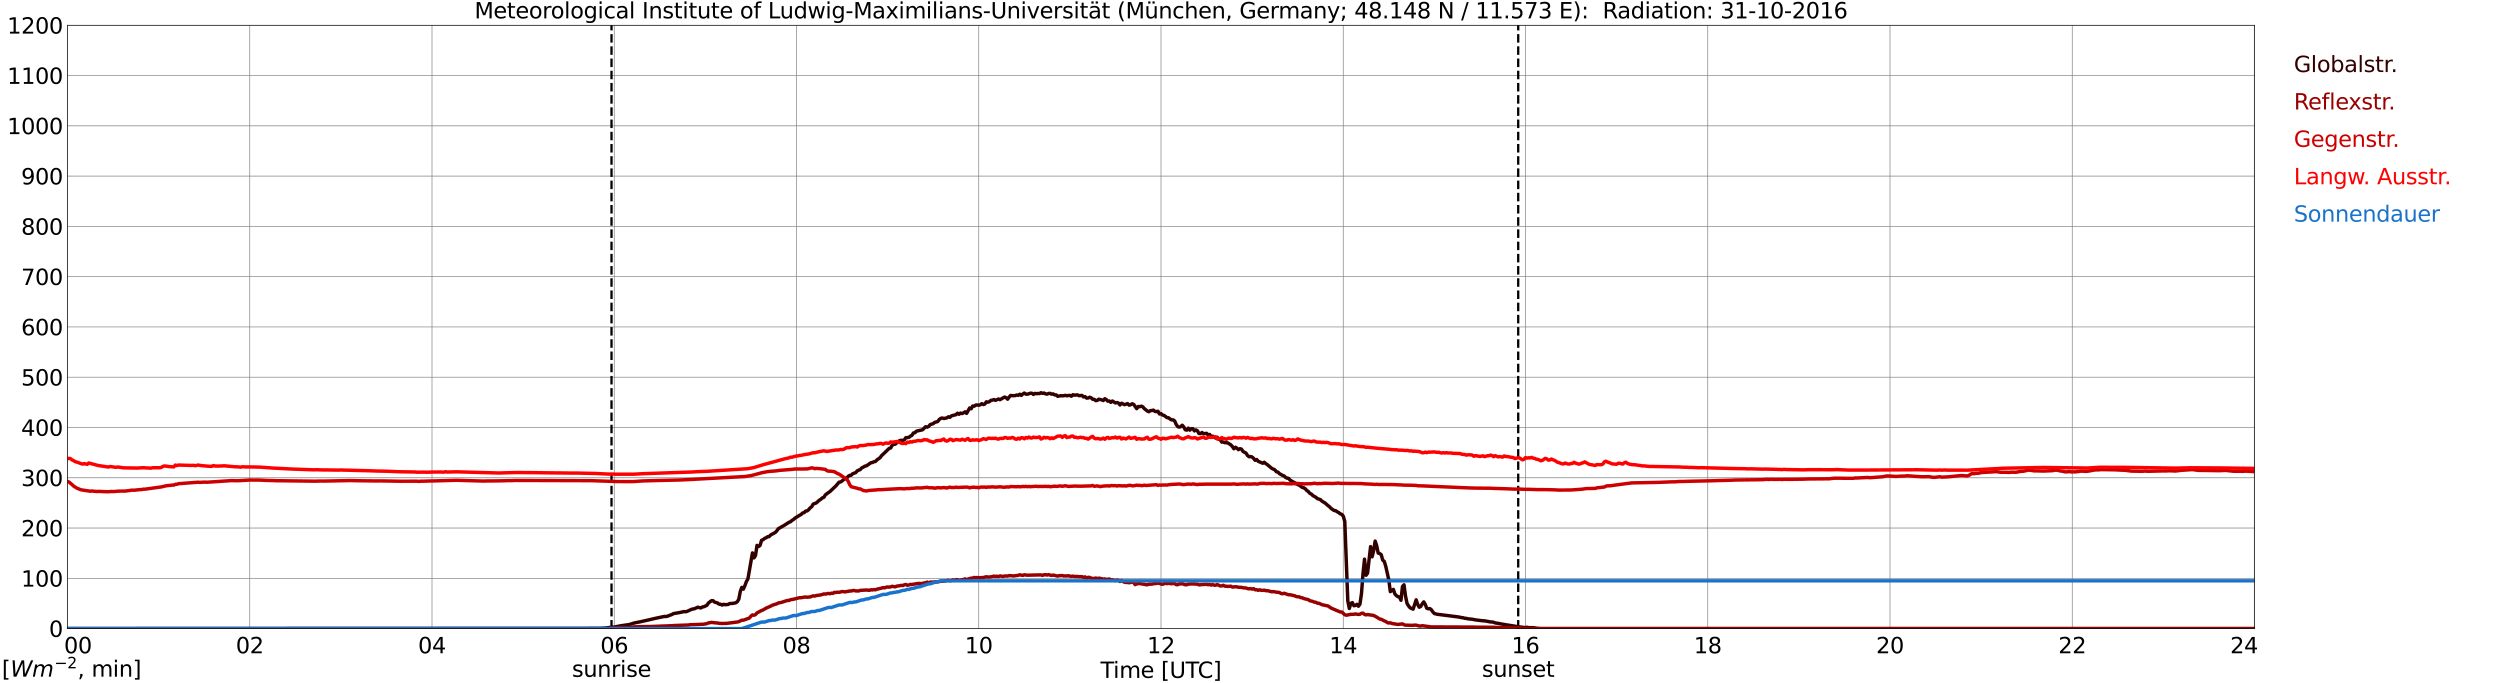 <?xml version="1.0" encoding="utf-8" standalone="no"?>
<!DOCTYPE svg PUBLIC "-//W3C//DTD SVG 1.1//EN"
  "http://www.w3.org/Graphics/SVG/1.1/DTD/svg11.dtd">
<svg xmlns:xlink="http://www.w3.org/1999/xlink" width="1085.4pt" height="296.64pt" viewBox="0 0 1085.4 296.64" xmlns="http://www.w3.org/2000/svg" version="1.1">
 <defs>
  <style type="text/css">*{stroke-linejoin: round; stroke-linecap: butt}</style>
 </defs>
 <g id="figure_1">
  <g id="patch_1">
   <path d="M 0 296.64 
L 1085.4 296.64 
L 1085.4 0 
L 0 0 
z
" style="fill: #ffffff"/>
  </g>
  <g id="axes_1">
   <g id="patch_2">
    <path d="M 29.306 272.909 
L 978.814 272.909 
L 978.814 10.976 
L 29.306 10.976 
z
" style="fill: #ffffff"/>
   </g>
   <g id="patch_3">
    <path d="M 978.814 272.909 
L 978.814 272.909 
L 978.814 10.976 
L 978.814 10.976 
z
" clip-path="url(#p316548f227)" style="fill: #d3d3d3; opacity: 0.25; stroke: #d3d3d3; stroke-linejoin: miter"/>
   </g>
   <g id="matplotlib.axis_1">
    <g id="xtick_1">
     <g id="line2d_1">
      <path d="M 29.306 272.909 
L 29.306 10.976 
" clip-path="url(#p316548f227)" style="fill: none; stroke: #808080; stroke-width: 0.3; stroke-linecap: square"/>
     </g>
     <g id="line2d_2"/>
     <g id="text_1">
      <!--    00 -->
      <g transform="translate(18.733 283.627) scale(0.095 -0.095)">
       <defs>
        <path id="DejaVuSans-20" transform="scale(0.016)"/>
        <path id="DejaVuSans-30" d="M 2034 4250 
Q 1547 4250 1301 3770 
Q 1056 3291 1056 2328 
Q 1056 1369 1301 889 
Q 1547 409 2034 409 
Q 2525 409 2770 889 
Q 3016 1369 3016 2328 
Q 3016 3291 2770 3770 
Q 2525 4250 2034 4250 
z
M 2034 4750 
Q 2819 4750 3233 4129 
Q 3647 3509 3647 2328 
Q 3647 1150 3233 529 
Q 2819 -91 2034 -91 
Q 1250 -91 836 529 
Q 422 1150 422 2328 
Q 422 3509 836 4129 
Q 1250 4750 2034 4750 
z
" transform="scale(0.016)"/>
       </defs>
       <use xlink:href="#DejaVuSans-20"/>
       <use xlink:href="#DejaVuSans-20" transform="translate(31.787 0)"/>
       <use xlink:href="#DejaVuSans-20" transform="translate(63.574 0)"/>
       <use xlink:href="#DejaVuSans-30" transform="translate(95.361 0)"/>
       <use xlink:href="#DejaVuSans-30" transform="translate(158.984 0)"/>
      </g>
     </g>
    </g>
    <g id="xtick_2">
     <g id="line2d_3">
      <path d="M 108.431 272.909 
L 108.431 10.976 
" clip-path="url(#p316548f227)" style="fill: none; stroke: #808080; stroke-width: 0.3; stroke-linecap: square"/>
     </g>
     <g id="line2d_4"/>
     <g id="text_2">
      <!-- 02 -->
      <g transform="translate(102.387 283.627) scale(0.095 -0.095)">
       <defs>
        <path id="DejaVuSans-32" d="M 1228 531 
L 3431 531 
L 3431 0 
L 469 0 
L 469 531 
Q 828 903 1448 1529 
Q 2069 2156 2228 2338 
Q 2531 2678 2651 2914 
Q 2772 3150 2772 3378 
Q 2772 3750 2511 3984 
Q 2250 4219 1831 4219 
Q 1534 4219 1204 4116 
Q 875 4013 500 3803 
L 500 4441 
Q 881 4594 1212 4672 
Q 1544 4750 1819 4750 
Q 2544 4750 2975 4387 
Q 3406 4025 3406 3419 
Q 3406 3131 3298 2873 
Q 3191 2616 2906 2266 
Q 2828 2175 2409 1742 
Q 1991 1309 1228 531 
z
" transform="scale(0.016)"/>
       </defs>
       <use xlink:href="#DejaVuSans-30"/>
       <use xlink:href="#DejaVuSans-32" transform="translate(63.623 0)"/>
      </g>
     </g>
    </g>
    <g id="xtick_3">
     <g id="line2d_5">
      <path d="M 187.557 272.909 
L 187.557 10.976 
" clip-path="url(#p316548f227)" style="fill: none; stroke: #808080; stroke-width: 0.3; stroke-linecap: square"/>
     </g>
     <g id="line2d_6"/>
     <g id="text_3">
      <!-- 04 -->
      <g transform="translate(181.513 283.627) scale(0.095 -0.095)">
       <defs>
        <path id="DejaVuSans-34" d="M 2419 4116 
L 825 1625 
L 2419 1625 
L 2419 4116 
z
M 2253 4666 
L 3047 4666 
L 3047 1625 
L 3713 1625 
L 3713 1100 
L 3047 1100 
L 3047 0 
L 2419 0 
L 2419 1100 
L 313 1100 
L 313 1709 
L 2253 4666 
z
" transform="scale(0.016)"/>
       </defs>
       <use xlink:href="#DejaVuSans-30"/>
       <use xlink:href="#DejaVuSans-34" transform="translate(63.623 0)"/>
      </g>
     </g>
    </g>
    <g id="xtick_4">
     <g id="line2d_7">
      <path d="M 266.683 272.909 
L 266.683 10.976 
" clip-path="url(#p316548f227)" style="fill: none; stroke: #808080; stroke-width: 0.3; stroke-linecap: square"/>
     </g>
     <g id="line2d_8"/>
     <g id="text_4">
      <!-- 06 -->
      <g transform="translate(260.638 283.627) scale(0.095 -0.095)">
       <defs>
        <path id="DejaVuSans-36" d="M 2113 2584 
Q 1688 2584 1439 2293 
Q 1191 2003 1191 1497 
Q 1191 994 1439 701 
Q 1688 409 2113 409 
Q 2538 409 2786 701 
Q 3034 994 3034 1497 
Q 3034 2003 2786 2293 
Q 2538 2584 2113 2584 
z
M 3366 4563 
L 3366 3988 
Q 3128 4100 2886 4159 
Q 2644 4219 2406 4219 
Q 1781 4219 1451 3797 
Q 1122 3375 1075 2522 
Q 1259 2794 1537 2939 
Q 1816 3084 2150 3084 
Q 2853 3084 3261 2657 
Q 3669 2231 3669 1497 
Q 3669 778 3244 343 
Q 2819 -91 2113 -91 
Q 1303 -91 875 529 
Q 447 1150 447 2328 
Q 447 3434 972 4092 
Q 1497 4750 2381 4750 
Q 2619 4750 2861 4703 
Q 3103 4656 3366 4563 
z
" transform="scale(0.016)"/>
       </defs>
       <use xlink:href="#DejaVuSans-30"/>
       <use xlink:href="#DejaVuSans-36" transform="translate(63.623 0)"/>
      </g>
     </g>
    </g>
    <g id="xtick_5">
     <g id="line2d_9">
      <path d="M 345.808 272.909 
L 345.808 10.976 
" clip-path="url(#p316548f227)" style="fill: none; stroke: #808080; stroke-width: 0.3; stroke-linecap: square"/>
     </g>
     <g id="line2d_10"/>
     <g id="text_5">
      <!-- 08 -->
      <g transform="translate(339.764 283.627) scale(0.095 -0.095)">
       <defs>
        <path id="DejaVuSans-38" d="M 2034 2216 
Q 1584 2216 1326 1975 
Q 1069 1734 1069 1313 
Q 1069 891 1326 650 
Q 1584 409 2034 409 
Q 2484 409 2743 651 
Q 3003 894 3003 1313 
Q 3003 1734 2745 1975 
Q 2488 2216 2034 2216 
z
M 1403 2484 
Q 997 2584 770 2862 
Q 544 3141 544 3541 
Q 544 4100 942 4425 
Q 1341 4750 2034 4750 
Q 2731 4750 3128 4425 
Q 3525 4100 3525 3541 
Q 3525 3141 3298 2862 
Q 3072 2584 2669 2484 
Q 3125 2378 3379 2068 
Q 3634 1759 3634 1313 
Q 3634 634 3220 271 
Q 2806 -91 2034 -91 
Q 1263 -91 848 271 
Q 434 634 434 1313 
Q 434 1759 690 2068 
Q 947 2378 1403 2484 
z
M 1172 3481 
Q 1172 3119 1398 2916 
Q 1625 2713 2034 2713 
Q 2441 2713 2670 2916 
Q 2900 3119 2900 3481 
Q 2900 3844 2670 4047 
Q 2441 4250 2034 4250 
Q 1625 4250 1398 4047 
Q 1172 3844 1172 3481 
z
" transform="scale(0.016)"/>
       </defs>
       <use xlink:href="#DejaVuSans-30"/>
       <use xlink:href="#DejaVuSans-38" transform="translate(63.623 0)"/>
      </g>
     </g>
    </g>
    <g id="xtick_6">
     <g id="line2d_11">
      <path d="M 424.934 272.909 
L 424.934 10.976 
" clip-path="url(#p316548f227)" style="fill: none; stroke: #808080; stroke-width: 0.3; stroke-linecap: square"/>
     </g>
     <g id="line2d_12"/>
     <g id="text_6">
      <!-- 10 -->
      <g transform="translate(418.89 283.627) scale(0.095 -0.095)">
       <defs>
        <path id="DejaVuSans-31" d="M 794 531 
L 1825 531 
L 1825 4091 
L 703 3866 
L 703 4441 
L 1819 4666 
L 2450 4666 
L 2450 531 
L 3481 531 
L 3481 0 
L 794 0 
L 794 531 
z
" transform="scale(0.016)"/>
       </defs>
       <use xlink:href="#DejaVuSans-31"/>
       <use xlink:href="#DejaVuSans-30" transform="translate(63.623 0)"/>
      </g>
     </g>
    </g>
    <g id="xtick_7">
     <g id="line2d_13">
      <path d="M 504.06 272.909 
L 504.06 10.976 
" clip-path="url(#p316548f227)" style="fill: none; stroke: #808080; stroke-width: 0.3; stroke-linecap: square"/>
     </g>
     <g id="line2d_14"/>
     <g id="text_7">
      <!-- 12 -->
      <g transform="translate(498.015 283.627) scale(0.095 -0.095)">
       <use xlink:href="#DejaVuSans-31"/>
       <use xlink:href="#DejaVuSans-32" transform="translate(63.623 0)"/>
      </g>
     </g>
    </g>
    <g id="xtick_8">
     <g id="line2d_15">
      <path d="M 583.185 272.909 
L 583.185 10.976 
" clip-path="url(#p316548f227)" style="fill: none; stroke: #808080; stroke-width: 0.3; stroke-linecap: square"/>
     </g>
     <g id="line2d_16"/>
     <g id="text_8">
      <!-- 14 -->
      <g transform="translate(577.141 283.627) scale(0.095 -0.095)">
       <use xlink:href="#DejaVuSans-31"/>
       <use xlink:href="#DejaVuSans-34" transform="translate(63.623 0)"/>
      </g>
     </g>
    </g>
    <g id="xtick_9">
     <g id="line2d_17">
      <path d="M 662.311 272.909 
L 662.311 10.976 
" clip-path="url(#p316548f227)" style="fill: none; stroke: #808080; stroke-width: 0.3; stroke-linecap: square"/>
     </g>
     <g id="line2d_18"/>
     <g id="text_9">
      <!-- 16 -->
      <g transform="translate(656.267 283.627) scale(0.095 -0.095)">
       <use xlink:href="#DejaVuSans-31"/>
       <use xlink:href="#DejaVuSans-36" transform="translate(63.623 0)"/>
      </g>
     </g>
    </g>
    <g id="xtick_10">
     <g id="line2d_19">
      <path d="M 741.437 272.909 
L 741.437 10.976 
" clip-path="url(#p316548f227)" style="fill: none; stroke: #808080; stroke-width: 0.3; stroke-linecap: square"/>
     </g>
     <g id="line2d_20"/>
     <g id="text_10">
      <!-- 18 -->
      <g transform="translate(735.392 283.627) scale(0.095 -0.095)">
       <use xlink:href="#DejaVuSans-31"/>
       <use xlink:href="#DejaVuSans-38" transform="translate(63.623 0)"/>
      </g>
     </g>
    </g>
    <g id="xtick_11">
     <g id="line2d_21">
      <path d="M 820.562 272.909 
L 820.562 10.976 
" clip-path="url(#p316548f227)" style="fill: none; stroke: #808080; stroke-width: 0.3; stroke-linecap: square"/>
     </g>
     <g id="line2d_22"/>
     <g id="text_11">
      <!-- 20 -->
      <g transform="translate(814.518 283.627) scale(0.095 -0.095)">
       <use xlink:href="#DejaVuSans-32"/>
       <use xlink:href="#DejaVuSans-30" transform="translate(63.623 0)"/>
      </g>
     </g>
    </g>
    <g id="xtick_12">
     <g id="line2d_23">
      <path d="M 899.688 272.909 
L 899.688 10.976 
" clip-path="url(#p316548f227)" style="fill: none; stroke: #808080; stroke-width: 0.3; stroke-linecap: square"/>
     </g>
     <g id="line2d_24"/>
     <g id="text_12">
      <!-- 22 -->
      <g transform="translate(893.644 283.627) scale(0.095 -0.095)">
       <use xlink:href="#DejaVuSans-32"/>
       <use xlink:href="#DejaVuSans-32" transform="translate(63.623 0)"/>
      </g>
     </g>
    </g>
    <g id="xtick_13">
     <g id="line2d_25">
      <path d="M 978.814 272.909 
L 978.814 10.976 
" clip-path="url(#p316548f227)" style="fill: none; stroke: #808080; stroke-width: 0.3; stroke-linecap: square"/>
     </g>
     <g id="line2d_26"/>
     <g id="text_13">
      <!-- 24    -->
      <g transform="translate(968.241 283.627) scale(0.095 -0.095)">
       <use xlink:href="#DejaVuSans-32"/>
       <use xlink:href="#DejaVuSans-34" transform="translate(63.623 0)"/>
       <use xlink:href="#DejaVuSans-20" transform="translate(127.246 0)"/>
       <use xlink:href="#DejaVuSans-20" transform="translate(159.033 0)"/>
       <use xlink:href="#DejaVuSans-20" transform="translate(190.82 0)"/>
      </g>
     </g>
    </g>
    <g id="text_14">
     <!-- Time [UTC] -->
     <g transform="translate(477.806 294.322) scale(0.095 -0.095)">
      <defs>
       <path id="DejaVuSans-54" d="M -19 4666 
L 3928 4666 
L 3928 4134 
L 2272 4134 
L 2272 0 
L 1638 0 
L 1638 4134 
L -19 4134 
L -19 4666 
z
" transform="scale(0.016)"/>
       <path id="DejaVuSans-69" d="M 603 3500 
L 1178 3500 
L 1178 0 
L 603 0 
L 603 3500 
z
M 603 4863 
L 1178 4863 
L 1178 4134 
L 603 4134 
L 603 4863 
z
" transform="scale(0.016)"/>
       <path id="DejaVuSans-6d" d="M 3328 2828 
Q 3544 3216 3844 3400 
Q 4144 3584 4550 3584 
Q 5097 3584 5394 3201 
Q 5691 2819 5691 2113 
L 5691 0 
L 5113 0 
L 5113 2094 
Q 5113 2597 4934 2840 
Q 4756 3084 4391 3084 
Q 3944 3084 3684 2787 
Q 3425 2491 3425 1978 
L 3425 0 
L 2847 0 
L 2847 2094 
Q 2847 2600 2669 2842 
Q 2491 3084 2119 3084 
Q 1678 3084 1418 2786 
Q 1159 2488 1159 1978 
L 1159 0 
L 581 0 
L 581 3500 
L 1159 3500 
L 1159 2956 
Q 1356 3278 1631 3431 
Q 1906 3584 2284 3584 
Q 2666 3584 2933 3390 
Q 3200 3197 3328 2828 
z
" transform="scale(0.016)"/>
       <path id="DejaVuSans-65" d="M 3597 1894 
L 3597 1613 
L 953 1613 
Q 991 1019 1311 708 
Q 1631 397 2203 397 
Q 2534 397 2845 478 
Q 3156 559 3463 722 
L 3463 178 
Q 3153 47 2828 -22 
Q 2503 -91 2169 -91 
Q 1331 -91 842 396 
Q 353 884 353 1716 
Q 353 2575 817 3079 
Q 1281 3584 2069 3584 
Q 2775 3584 3186 3129 
Q 3597 2675 3597 1894 
z
M 3022 2063 
Q 3016 2534 2758 2815 
Q 2500 3097 2075 3097 
Q 1594 3097 1305 2825 
Q 1016 2553 972 2059 
L 3022 2063 
z
" transform="scale(0.016)"/>
       <path id="DejaVuSans-5b" d="M 550 4863 
L 1875 4863 
L 1875 4416 
L 1125 4416 
L 1125 -397 
L 1875 -397 
L 1875 -844 
L 550 -844 
L 550 4863 
z
" transform="scale(0.016)"/>
       <path id="DejaVuSans-55" d="M 556 4666 
L 1191 4666 
L 1191 1831 
Q 1191 1081 1462 751 
Q 1734 422 2344 422 
Q 2950 422 3222 751 
Q 3494 1081 3494 1831 
L 3494 4666 
L 4128 4666 
L 4128 1753 
Q 4128 841 3676 375 
Q 3225 -91 2344 -91 
Q 1459 -91 1007 375 
Q 556 841 556 1753 
L 556 4666 
z
" transform="scale(0.016)"/>
       <path id="DejaVuSans-43" d="M 4122 4306 
L 4122 3641 
Q 3803 3938 3442 4084 
Q 3081 4231 2675 4231 
Q 1875 4231 1450 3742 
Q 1025 3253 1025 2328 
Q 1025 1406 1450 917 
Q 1875 428 2675 428 
Q 3081 428 3442 575 
Q 3803 722 4122 1019 
L 4122 359 
Q 3791 134 3420 21 
Q 3050 -91 2638 -91 
Q 1578 -91 968 557 
Q 359 1206 359 2328 
Q 359 3453 968 4101 
Q 1578 4750 2638 4750 
Q 3056 4750 3426 4639 
Q 3797 4528 4122 4306 
z
" transform="scale(0.016)"/>
       <path id="DejaVuSans-5d" d="M 1947 4863 
L 1947 -844 
L 622 -844 
L 622 -397 
L 1369 -397 
L 1369 4416 
L 622 4416 
L 622 4863 
L 1947 4863 
z
" transform="scale(0.016)"/>
      </defs>
      <use xlink:href="#DejaVuSans-54"/>
      <use xlink:href="#DejaVuSans-69" transform="translate(57.959 0)"/>
      <use xlink:href="#DejaVuSans-6d" transform="translate(85.742 0)"/>
      <use xlink:href="#DejaVuSans-65" transform="translate(183.154 0)"/>
      <use xlink:href="#DejaVuSans-20" transform="translate(244.678 0)"/>
      <use xlink:href="#DejaVuSans-5b" transform="translate(276.465 0)"/>
      <use xlink:href="#DejaVuSans-55" transform="translate(315.479 0)"/>
      <use xlink:href="#DejaVuSans-54" transform="translate(388.672 0)"/>
      <use xlink:href="#DejaVuSans-43" transform="translate(443.881 0)"/>
      <use xlink:href="#DejaVuSans-5d" transform="translate(513.705 0)"/>
     </g>
    </g>
   </g>
   <g id="matplotlib.axis_2">
    <g id="ytick_1">
     <g id="line2d_27">
      <path d="M 29.306 272.909 
L 978.814 272.909 
" clip-path="url(#p316548f227)" style="fill: none; stroke: #808080; stroke-width: 0.3; stroke-linecap: square"/>
     </g>
     <g id="line2d_28"/>
     <g id="text_15">
      <!-- 0 -->
      <g transform="translate(21.261 276.518) scale(0.095 -0.095)">
       <use xlink:href="#DejaVuSans-30"/>
      </g>
     </g>
    </g>
    <g id="ytick_2">
     <g id="line2d_29">
      <path d="M 29.306 251.081 
L 978.814 251.081 
" clip-path="url(#p316548f227)" style="fill: none; stroke: #808080; stroke-width: 0.3; stroke-linecap: square"/>
     </g>
     <g id="line2d_30"/>
     <g id="text_16">
      <!-- 100 -->
      <g transform="translate(9.173 254.69) scale(0.095 -0.095)">
       <use xlink:href="#DejaVuSans-31"/>
       <use xlink:href="#DejaVuSans-30" transform="translate(63.623 0)"/>
       <use xlink:href="#DejaVuSans-30" transform="translate(127.246 0)"/>
      </g>
     </g>
    </g>
    <g id="ytick_3">
     <g id="line2d_31">
      <path d="M 29.306 229.253 
L 978.814 229.253 
" clip-path="url(#p316548f227)" style="fill: none; stroke: #808080; stroke-width: 0.3; stroke-linecap: square"/>
     </g>
     <g id="line2d_32"/>
     <g id="text_17">
      <!-- 200 -->
      <g transform="translate(9.173 232.863) scale(0.095 -0.095)">
       <use xlink:href="#DejaVuSans-32"/>
       <use xlink:href="#DejaVuSans-30" transform="translate(63.623 0)"/>
       <use xlink:href="#DejaVuSans-30" transform="translate(127.246 0)"/>
      </g>
     </g>
    </g>
    <g id="ytick_4">
     <g id="line2d_33">
      <path d="M 29.306 207.426 
L 978.814 207.426 
" clip-path="url(#p316548f227)" style="fill: none; stroke: #808080; stroke-width: 0.3; stroke-linecap: square"/>
     </g>
     <g id="line2d_34"/>
     <g id="text_18">
      <!-- 300 -->
      <g transform="translate(9.173 211.035) scale(0.095 -0.095)">
       <defs>
        <path id="DejaVuSans-33" d="M 2597 2516 
Q 3050 2419 3304 2112 
Q 3559 1806 3559 1356 
Q 3559 666 3084 287 
Q 2609 -91 1734 -91 
Q 1441 -91 1130 -33 
Q 819 25 488 141 
L 488 750 
Q 750 597 1062 519 
Q 1375 441 1716 441 
Q 2309 441 2620 675 
Q 2931 909 2931 1356 
Q 2931 1769 2642 2001 
Q 2353 2234 1838 2234 
L 1294 2234 
L 1294 2753 
L 1863 2753 
Q 2328 2753 2575 2939 
Q 2822 3125 2822 3475 
Q 2822 3834 2567 4026 
Q 2313 4219 1838 4219 
Q 1578 4219 1281 4162 
Q 984 4106 628 3988 
L 628 4550 
Q 988 4650 1302 4700 
Q 1616 4750 1894 4750 
Q 2613 4750 3031 4423 
Q 3450 4097 3450 3541 
Q 3450 3153 3228 2886 
Q 3006 2619 2597 2516 
z
" transform="scale(0.016)"/>
       </defs>
       <use xlink:href="#DejaVuSans-33"/>
       <use xlink:href="#DejaVuSans-30" transform="translate(63.623 0)"/>
       <use xlink:href="#DejaVuSans-30" transform="translate(127.246 0)"/>
      </g>
     </g>
    </g>
    <g id="ytick_5">
     <g id="line2d_35">
      <path d="M 29.306 185.598 
L 978.814 185.598 
" clip-path="url(#p316548f227)" style="fill: none; stroke: #808080; stroke-width: 0.3; stroke-linecap: square"/>
     </g>
     <g id="line2d_36"/>
     <g id="text_19">
      <!-- 400 -->
      <g transform="translate(9.173 189.207) scale(0.095 -0.095)">
       <use xlink:href="#DejaVuSans-34"/>
       <use xlink:href="#DejaVuSans-30" transform="translate(63.623 0)"/>
       <use xlink:href="#DejaVuSans-30" transform="translate(127.246 0)"/>
      </g>
     </g>
    </g>
    <g id="ytick_6">
     <g id="line2d_37">
      <path d="M 29.306 163.77 
L 978.814 163.77 
" clip-path="url(#p316548f227)" style="fill: none; stroke: #808080; stroke-width: 0.3; stroke-linecap: square"/>
     </g>
     <g id="line2d_38"/>
     <g id="text_20">
      <!-- 500 -->
      <g transform="translate(9.173 167.379) scale(0.095 -0.095)">
       <defs>
        <path id="DejaVuSans-35" d="M 691 4666 
L 3169 4666 
L 3169 4134 
L 1269 4134 
L 1269 2991 
Q 1406 3038 1543 3061 
Q 1681 3084 1819 3084 
Q 2600 3084 3056 2656 
Q 3513 2228 3513 1497 
Q 3513 744 3044 326 
Q 2575 -91 1722 -91 
Q 1428 -91 1123 -41 
Q 819 9 494 109 
L 494 744 
Q 775 591 1075 516 
Q 1375 441 1709 441 
Q 2250 441 2565 725 
Q 2881 1009 2881 1497 
Q 2881 1984 2565 2268 
Q 2250 2553 1709 2553 
Q 1456 2553 1204 2497 
Q 953 2441 691 2322 
L 691 4666 
z
" transform="scale(0.016)"/>
       </defs>
       <use xlink:href="#DejaVuSans-35"/>
       <use xlink:href="#DejaVuSans-30" transform="translate(63.623 0)"/>
       <use xlink:href="#DejaVuSans-30" transform="translate(127.246 0)"/>
      </g>
     </g>
    </g>
    <g id="ytick_7">
     <g id="line2d_39">
      <path d="M 29.306 141.942 
L 978.814 141.942 
" clip-path="url(#p316548f227)" style="fill: none; stroke: #808080; stroke-width: 0.3; stroke-linecap: square"/>
     </g>
     <g id="line2d_40"/>
     <g id="text_21">
      <!-- 600 -->
      <g transform="translate(9.173 145.551) scale(0.095 -0.095)">
       <use xlink:href="#DejaVuSans-36"/>
       <use xlink:href="#DejaVuSans-30" transform="translate(63.623 0)"/>
       <use xlink:href="#DejaVuSans-30" transform="translate(127.246 0)"/>
      </g>
     </g>
    </g>
    <g id="ytick_8">
     <g id="line2d_41">
      <path d="M 29.306 120.114 
L 978.814 120.114 
" clip-path="url(#p316548f227)" style="fill: none; stroke: #808080; stroke-width: 0.3; stroke-linecap: square"/>
     </g>
     <g id="line2d_42"/>
     <g id="text_22">
      <!-- 700 -->
      <g transform="translate(9.173 123.724) scale(0.095 -0.095)">
       <defs>
        <path id="DejaVuSans-37" d="M 525 4666 
L 3525 4666 
L 3525 4397 
L 1831 0 
L 1172 0 
L 2766 4134 
L 525 4134 
L 525 4666 
z
" transform="scale(0.016)"/>
       </defs>
       <use xlink:href="#DejaVuSans-37"/>
       <use xlink:href="#DejaVuSans-30" transform="translate(63.623 0)"/>
       <use xlink:href="#DejaVuSans-30" transform="translate(127.246 0)"/>
      </g>
     </g>
    </g>
    <g id="ytick_9">
     <g id="line2d_43">
      <path d="M 29.306 98.287 
L 978.814 98.287 
" clip-path="url(#p316548f227)" style="fill: none; stroke: #808080; stroke-width: 0.3; stroke-linecap: square"/>
     </g>
     <g id="line2d_44"/>
     <g id="text_23">
      <!-- 800 -->
      <g transform="translate(9.173 101.896) scale(0.095 -0.095)">
       <use xlink:href="#DejaVuSans-38"/>
       <use xlink:href="#DejaVuSans-30" transform="translate(63.623 0)"/>
       <use xlink:href="#DejaVuSans-30" transform="translate(127.246 0)"/>
      </g>
     </g>
    </g>
    <g id="ytick_10">
     <g id="line2d_45">
      <path d="M 29.306 76.459 
L 978.814 76.459 
" clip-path="url(#p316548f227)" style="fill: none; stroke: #808080; stroke-width: 0.3; stroke-linecap: square"/>
     </g>
     <g id="line2d_46"/>
     <g id="text_24">
      <!-- 900 -->
      <g transform="translate(9.173 80.068) scale(0.095 -0.095)">
       <defs>
        <path id="DejaVuSans-39" d="M 703 97 
L 703 672 
Q 941 559 1184 500 
Q 1428 441 1663 441 
Q 2288 441 2617 861 
Q 2947 1281 2994 2138 
Q 2813 1869 2534 1725 
Q 2256 1581 1919 1581 
Q 1219 1581 811 2004 
Q 403 2428 403 3163 
Q 403 3881 828 4315 
Q 1253 4750 1959 4750 
Q 2769 4750 3195 4129 
Q 3622 3509 3622 2328 
Q 3622 1225 3098 567 
Q 2575 -91 1691 -91 
Q 1453 -91 1209 -44 
Q 966 3 703 97 
z
M 1959 2075 
Q 2384 2075 2632 2365 
Q 2881 2656 2881 3163 
Q 2881 3666 2632 3958 
Q 2384 4250 1959 4250 
Q 1534 4250 1286 3958 
Q 1038 3666 1038 3163 
Q 1038 2656 1286 2365 
Q 1534 2075 1959 2075 
z
" transform="scale(0.016)"/>
       </defs>
       <use xlink:href="#DejaVuSans-39"/>
       <use xlink:href="#DejaVuSans-30" transform="translate(63.623 0)"/>
       <use xlink:href="#DejaVuSans-30" transform="translate(127.246 0)"/>
      </g>
     </g>
    </g>
    <g id="ytick_11">
     <g id="line2d_47">
      <path d="M 29.306 54.631 
L 978.814 54.631 
" clip-path="url(#p316548f227)" style="fill: none; stroke: #808080; stroke-width: 0.3; stroke-linecap: square"/>
     </g>
     <g id="line2d_48"/>
     <g id="text_25">
      <!-- 1000 -->
      <g transform="translate(3.128 58.24) scale(0.095 -0.095)">
       <use xlink:href="#DejaVuSans-31"/>
       <use xlink:href="#DejaVuSans-30" transform="translate(63.623 0)"/>
       <use xlink:href="#DejaVuSans-30" transform="translate(127.246 0)"/>
       <use xlink:href="#DejaVuSans-30" transform="translate(190.869 0)"/>
      </g>
     </g>
    </g>
    <g id="ytick_12">
     <g id="line2d_49">
      <path d="M 29.306 32.803 
L 978.814 32.803 
" clip-path="url(#p316548f227)" style="fill: none; stroke: #808080; stroke-width: 0.3; stroke-linecap: square"/>
     </g>
     <g id="line2d_50"/>
     <g id="text_26">
      <!-- 1100 -->
      <g transform="translate(3.128 36.413) scale(0.095 -0.095)">
       <use xlink:href="#DejaVuSans-31"/>
       <use xlink:href="#DejaVuSans-31" transform="translate(63.623 0)"/>
       <use xlink:href="#DejaVuSans-30" transform="translate(127.246 0)"/>
       <use xlink:href="#DejaVuSans-30" transform="translate(190.869 0)"/>
      </g>
     </g>
    </g>
    <g id="ytick_13">
     <g id="line2d_51">
      <path d="M 29.306 10.976 
L 978.814 10.976 
" clip-path="url(#p316548f227)" style="fill: none; stroke: #808080; stroke-width: 0.3; stroke-linecap: square"/>
     </g>
     <g id="line2d_52"/>
     <g id="text_27">
      <!-- 1200 -->
      <g transform="translate(3.128 14.585) scale(0.095 -0.095)">
       <use xlink:href="#DejaVuSans-31"/>
       <use xlink:href="#DejaVuSans-32" transform="translate(63.623 0)"/>
       <use xlink:href="#DejaVuSans-30" transform="translate(127.246 0)"/>
       <use xlink:href="#DejaVuSans-30" transform="translate(190.869 0)"/>
      </g>
     </g>
    </g>
   </g>
   <g id="line2d_53">
    <path d="M 265.496 272.909 
L 265.496 10.976 
" clip-path="url(#p316548f227)" style="fill: none; stroke-dasharray: 3.7,1.6; stroke-dashoffset: 0; stroke: #000000"/>
   </g>
   <g id="line2d_54">
    <path d="M 659.146 272.909 
L 659.146 10.976 
" clip-path="url(#p316548f227)" style="fill: none; stroke-dasharray: 3.7,1.6; stroke-dashoffset: 0; stroke: #000000"/>
   </g>
   <g id="line2d_55">
    <path d="M 29.306 272.909 
L 260.089 272.806 
L 262.726 272.688 
L 266.023 272.243 
L 266.683 272.243 
L 269.32 271.721 
L 273.277 271.139 
L 275.255 270.501 
L 277.892 269.977 
L 281.849 269.087 
L 284.486 268.467 
L 288.442 267.633 
L 289.102 267.672 
L 289.761 267.537 
L 291.739 266.782 
L 292.399 266.395 
L 293.717 266.181 
L 295.036 265.948 
L 297.014 265.522 
L 297.674 265.601 
L 298.333 265.426 
L 300.311 264.516 
L 301.63 264.245 
L 302.949 263.625 
L 304.267 263.955 
L 304.927 263.547 
L 305.586 263.412 
L 306.905 262.811 
L 307.564 261.805 
L 308.883 260.797 
L 309.543 260.777 
L 310.202 261.397 
L 311.521 261.785 
L 312.18 262.307 
L 312.839 262.327 
L 313.499 262.696 
L 314.158 262.366 
L 314.818 262.541 
L 316.136 262.425 
L 316.796 262.036 
L 318.114 261.977 
L 319.433 261.707 
L 320.093 261.262 
L 320.752 260.177 
L 321.411 256.75 
L 322.071 255.025 
L 322.73 255.781 
L 323.39 254.29 
L 324.049 252.489 
L 324.708 251.365 
L 326.686 240.054 
L 327.346 242.204 
L 328.005 241.158 
L 328.665 236.782 
L 329.324 237.284 
L 329.983 236.819 
L 330.643 234.553 
L 331.302 234.322 
L 331.961 233.739 
L 332.621 233.488 
L 333.28 233.023 
L 333.94 232.966 
L 334.599 232.248 
L 336.577 231.183 
L 337.236 230.506 
L 337.896 229.557 
L 340.533 228.046 
L 342.512 226.767 
L 343.171 226.536 
L 343.83 225.953 
L 344.49 225.567 
L 345.149 224.947 
L 346.468 224.152 
L 347.127 223.707 
L 347.787 223.397 
L 348.446 222.72 
L 349.105 222.585 
L 349.765 221.906 
L 350.424 221.83 
L 351.083 221.286 
L 351.743 220.492 
L 352.402 219.99 
L 353.062 218.846 
L 354.38 218.361 
L 355.699 217.18 
L 356.359 216.774 
L 357.018 216.174 
L 357.677 215.941 
L 358.337 214.856 
L 359.655 213.869 
L 360.315 213.424 
L 362.952 210.925 
L 364.271 209.355 
L 364.93 209.259 
L 365.59 208.833 
L 366.249 208.214 
L 366.909 207.805 
L 367.568 207.554 
L 368.227 206.838 
L 368.887 206.413 
L 369.546 206.334 
L 370.206 205.675 
L 371.524 205.173 
L 372.184 204.398 
L 373.502 203.854 
L 374.162 203.119 
L 374.821 202.829 
L 375.481 202.383 
L 376.14 202.268 
L 378.118 200.912 
L 378.777 200.794 
L 379.437 200.465 
L 380.096 200.349 
L 380.756 199.653 
L 382.074 198.723 
L 382.734 197.832 
L 384.053 196.592 
L 386.031 194.674 
L 386.69 194.501 
L 387.349 193.318 
L 388.009 192.932 
L 388.668 192.873 
L 389.987 191.653 
L 390.646 191.286 
L 391.306 191.149 
L 391.965 191.227 
L 392.624 190.976 
L 393.284 190.027 
L 393.943 190.007 
L 394.603 189.872 
L 395.262 189.348 
L 395.921 189.018 
L 396.581 187.973 
L 397.24 187.857 
L 397.899 187.18 
L 400.537 186.597 
L 401.856 185.262 
L 402.515 185.456 
L 403.175 185.146 
L 403.834 184.351 
L 405.153 183.926 
L 405.812 183.382 
L 407.131 183.016 
L 407.79 182.125 
L 408.45 181.64 
L 409.109 181.466 
L 409.768 181.717 
L 411.087 181.426 
L 411.746 180.962 
L 412.406 181.175 
L 413.065 180.556 
L 414.384 180.187 
L 415.043 180.051 
L 415.703 179.394 
L 416.362 179.857 
L 417.022 179.335 
L 417.681 179.549 
L 418.34 179.239 
L 419 178.792 
L 419.659 179.471 
L 420.978 177.126 
L 421.637 177.476 
L 422.297 176.275 
L 422.956 176.352 
L 423.615 175.869 
L 424.275 175.81 
L 424.934 175.946 
L 425.593 175.751 
L 426.253 175.249 
L 426.912 175.636 
L 427.572 175.424 
L 428.231 174.455 
L 428.89 174.629 
L 429.55 174.396 
L 430.209 173.815 
L 430.869 173.719 
L 431.528 173.466 
L 432.187 173.815 
L 433.506 173.215 
L 434.165 173.525 
L 436.144 172.381 
L 436.803 172.654 
L 437.462 173.311 
L 438.122 172.401 
L 438.781 171.685 
L 439.44 171.781 
L 440.759 171.763 
L 441.419 171.471 
L 442.078 171.645 
L 442.737 171.161 
L 443.397 171.665 
L 444.056 171.065 
L 444.716 170.659 
L 445.375 171.104 
L 446.034 171.161 
L 447.353 170.716 
L 448.012 170.716 
L 448.672 171.239 
L 449.331 170.794 
L 449.991 170.93 
L 450.65 170.833 
L 451.309 170.871 
L 451.969 170.504 
L 452.628 170.775 
L 453.287 170.639 
L 453.947 171.006 
L 454.606 171.124 
L 455.266 170.833 
L 455.925 170.775 
L 456.584 171.143 
L 457.244 171.026 
L 457.903 171.471 
L 458.563 171.453 
L 459.222 172.054 
L 460.541 171.8 
L 461.2 171.859 
L 461.859 171.8 
L 462.519 171.626 
L 463.178 171.859 
L 463.838 171.704 
L 464.497 171.665 
L 465.156 172.034 
L 465.816 171.375 
L 466.475 171.569 
L 467.794 171.434 
L 468.453 171.8 
L 469.772 171.685 
L 470.431 172.344 
L 471.091 172.209 
L 471.75 172.829 
L 472.409 172.809 
L 473.069 172.46 
L 473.728 172.711 
L 474.388 173.331 
L 475.047 173.37 
L 475.706 173.931 
L 476.366 173.854 
L 477.025 173.311 
L 478.344 173.621 
L 479.003 173.894 
L 479.663 173.119 
L 480.322 173.525 
L 480.981 174.164 
L 481.641 174.105 
L 482.3 174.686 
L 482.96 174.105 
L 484.278 174.939 
L 484.938 174.745 
L 485.597 174.996 
L 486.256 175.83 
L 486.916 175.075 
L 488.235 175.695 
L 489.553 175.23 
L 490.213 175.906 
L 490.872 175.714 
L 491.532 175.306 
L 492.191 175.559 
L 493.51 177.417 
L 494.169 176.489 
L 494.828 176.585 
L 495.488 176.334 
L 496.147 176.605 
L 496.807 177.399 
L 498.125 178.445 
L 498.785 178.755 
L 499.444 178.29 
L 500.103 178.231 
L 500.763 178.056 
L 501.422 178.6 
L 502.082 178.715 
L 502.741 178.56 
L 503.4 179.722 
L 504.06 179.586 
L 504.719 180.206 
L 505.379 180.342 
L 506.697 181.35 
L 507.357 181.387 
L 508.016 181.931 
L 508.675 182.317 
L 509.335 182.28 
L 509.994 182.762 
L 510.654 184.275 
L 511.313 185.203 
L 511.972 185.436 
L 512.632 185.242 
L 513.291 184.622 
L 513.95 185.377 
L 514.61 186.578 
L 515.269 186.752 
L 515.929 185.882 
L 516.588 186.752 
L 517.247 186.095 
L 517.907 186.133 
L 518.566 187.082 
L 519.226 186.656 
L 519.885 187.043 
L 520.544 188.206 
L 521.204 188.263 
L 521.863 187.781 
L 522.522 188.322 
L 523.841 188.128 
L 524.501 188.826 
L 525.16 188.632 
L 525.819 189.483 
L 526.479 189.367 
L 527.797 190.201 
L 528.457 189.872 
L 529.116 190.686 
L 529.776 190.917 
L 530.435 191.943 
L 531.094 191.906 
L 531.754 192.196 
L 532.413 192.196 
L 533.073 192.312 
L 534.391 193.144 
L 535.051 193.881 
L 535.71 194.829 
L 536.369 194.172 
L 537.029 194.597 
L 537.688 195.217 
L 538.348 194.811 
L 539.007 195.003 
L 539.666 196.012 
L 540.985 196.728 
L 541.644 197.793 
L 542.304 198.297 
L 542.963 198.219 
L 543.623 198.413 
L 544.282 199.033 
L 544.941 199.847 
L 545.601 199.517 
L 546.26 200.273 
L 548.238 201.124 
L 548.898 200.698 
L 549.557 201.298 
L 550.216 201.724 
L 552.195 203.37 
L 553.513 204.009 
L 554.173 204.824 
L 554.832 204.959 
L 555.491 205.638 
L 556.81 206.393 
L 557.47 206.624 
L 558.129 207.244 
L 558.788 207.594 
L 559.448 207.69 
L 560.107 208.465 
L 563.404 210.344 
L 564.063 210.634 
L 565.382 211.601 
L 566.042 211.776 
L 566.701 212.221 
L 567.36 212.959 
L 568.02 213.404 
L 568.679 214.196 
L 569.338 214.506 
L 569.998 215.166 
L 571.317 215.921 
L 571.976 216.484 
L 573.295 216.929 
L 573.954 217.586 
L 575.273 218.381 
L 576.592 219.525 
L 577.251 220.046 
L 577.91 220.745 
L 579.229 221.655 
L 579.889 221.712 
L 580.548 222.196 
L 581.207 222.526 
L 581.867 223.067 
L 582.526 223.32 
L 583.185 224.076 
L 583.845 226.361 
L 585.164 260.895 
L 585.823 264.167 
L 586.482 261.997 
L 587.142 261.63 
L 587.801 262.986 
L 588.46 262.851 
L 589.12 262.366 
L 589.779 263.198 
L 590.439 262.287 
L 591.098 257.697 
L 591.757 249.099 
L 592.417 242.765 
L 593.076 249.758 
L 593.736 248.846 
L 595.054 237.323 
L 595.714 241.739 
L 596.373 239.104 
L 597.032 234.922 
L 597.692 236.858 
L 598.351 240.132 
L 599.011 240.324 
L 599.67 240.809 
L 600.329 243.192 
L 600.989 243.734 
L 601.648 245.903 
L 602.967 251.81 
L 603.626 256.865 
L 604.945 255.896 
L 605.604 257.891 
L 606.264 258.59 
L 606.923 259.035 
L 607.582 259.17 
L 608.242 260.622 
L 608.901 254.619 
L 609.561 253.901 
L 610.22 258.802 
L 610.879 261.977 
L 611.539 263.062 
L 612.198 263.876 
L 613.517 264.477 
L 614.836 260.43 
L 615.495 262.386 
L 616.154 263.625 
L 616.814 263.315 
L 617.473 262.172 
L 618.133 261.32 
L 618.792 262.425 
L 619.451 264.09 
L 620.111 264.322 
L 620.77 264.206 
L 621.429 264.728 
L 622.089 265.677 
L 622.748 266.376 
L 624.067 266.703 
L 633.298 267.867 
L 634.617 268.157 
L 635.276 268.216 
L 635.936 268.447 
L 636.595 268.467 
L 637.255 268.661 
L 639.233 268.853 
L 640.552 269.126 
L 643.848 269.532 
L 644.508 269.532 
L 646.486 269.901 
L 647.145 270.036 
L 647.805 270.036 
L 648.464 270.172 
L 649.123 270.442 
L 650.442 270.637 
L 652.42 271.023 
L 659.674 272.186 
L 660.992 272.322 
L 661.652 272.457 
L 662.311 272.457 
L 662.97 272.341 
L 663.63 272.496 
L 665.608 272.514 
L 667.586 272.824 
L 668.905 272.909 
L 978.154 272.909 
L 978.154 272.909 
" clip-path="url(#p316548f227)" style="fill: none; stroke: #330000; stroke-width: 1.5; stroke-linecap: square"/>
   </g>
   <g id="line2d_56">
    <path d="M 29.306 272.909 
L 264.705 272.909 
L 265.364 272.546 
L 268.661 272.468 
L 269.32 272.372 
L 271.298 272.45 
L 272.617 272.431 
L 273.277 272.431 
L 275.255 272.16 
L 277.233 272.082 
L 283.167 271.985 
L 291.739 271.656 
L 293.058 271.558 
L 298.992 271.346 
L 299.652 271.211 
L 301.63 271.171 
L 305.586 270.997 
L 306.905 270.746 
L 307.564 270.455 
L 308.883 270.222 
L 310.861 270.455 
L 311.521 270.455 
L 312.18 270.63 
L 313.499 270.687 
L 315.477 270.647 
L 320.093 270.047 
L 320.752 269.912 
L 322.071 269.255 
L 322.73 269.272 
L 325.368 268.325 
L 326.027 267.491 
L 326.686 266.969 
L 327.346 267.124 
L 328.005 266.832 
L 328.665 266.096 
L 330.643 265.051 
L 331.302 264.819 
L 332.621 264.025 
L 334.599 263.171 
L 335.258 262.785 
L 336.577 262.34 
L 337.236 262.185 
L 337.896 261.796 
L 339.215 261.545 
L 341.852 260.694 
L 342.512 260.714 
L 343.171 260.384 
L 344.49 260.17 
L 347.127 259.493 
L 347.787 259.511 
L 349.105 259.26 
L 349.765 259.201 
L 350.424 259.299 
L 351.743 259.164 
L 353.062 258.679 
L 353.721 258.795 
L 354.38 258.564 
L 356.359 258.291 
L 357.677 257.865 
L 358.337 257.924 
L 359.655 257.634 
L 360.315 257.808 
L 360.974 257.516 
L 361.634 257.614 
L 362.293 257.169 
L 362.952 257.245 
L 363.612 257.09 
L 364.271 257.188 
L 365.59 256.82 
L 366.909 256.975 
L 367.568 256.8 
L 368.227 256.761 
L 368.887 256.569 
L 369.546 256.606 
L 370.206 256.394 
L 370.865 256.374 
L 371.524 256.549 
L 372.843 256.569 
L 373.502 256.315 
L 376.14 256.16 
L 377.459 256.296 
L 378.118 256.045 
L 378.777 256.141 
L 379.437 255.968 
L 380.096 256.084 
L 380.756 255.794 
L 382.734 255.348 
L 383.393 255.095 
L 384.053 255.25 
L 384.712 254.96 
L 385.371 254.825 
L 386.031 254.921 
L 386.69 254.805 
L 387.349 254.534 
L 388.668 254.805 
L 389.328 254.475 
L 390.646 254.303 
L 391.306 254.128 
L 391.965 254.244 
L 392.624 253.895 
L 393.284 253.759 
L 393.943 254.109 
L 394.603 253.973 
L 395.262 253.72 
L 395.921 253.759 
L 398.559 253.314 
L 400.537 253.353 
L 401.196 253.063 
L 401.856 253.1 
L 402.515 252.714 
L 403.175 253.12 
L 403.834 252.733 
L 404.493 252.694 
L 405.153 252.773 
L 405.812 252.578 
L 406.471 252.694 
L 407.79 252.5 
L 408.45 252.365 
L 409.768 252.325 
L 411.087 252.055 
L 411.746 251.919 
L 412.406 252.133 
L 413.065 252.015 
L 413.725 251.764 
L 414.384 251.998 
L 415.043 251.649 
L 415.703 251.688 
L 416.362 251.959 
L 418.34 251.57 
L 419 251.319 
L 419.659 251.88 
L 420.318 251.378 
L 421.637 251.009 
L 422.297 250.989 
L 422.956 250.699 
L 423.615 250.834 
L 424.275 250.738 
L 424.934 250.834 
L 426.253 250.778 
L 426.912 250.738 
L 428.231 250.389 
L 428.89 250.544 
L 430.209 250.448 
L 431.528 250.118 
L 432.187 250.293 
L 432.847 250.158 
L 433.506 250.332 
L 434.165 250.04 
L 435.484 250.273 
L 436.144 250.079 
L 437.462 250.099 
L 438.122 249.905 
L 440.1 250.06 
L 441.419 249.885 
L 442.078 249.789 
L 442.737 249.557 
L 444.056 249.828 
L 444.716 249.557 
L 446.034 249.73 
L 451.969 249.595 
L 452.628 249.828 
L 453.287 249.518 
L 453.947 249.518 
L 454.606 249.673 
L 455.266 249.459 
L 455.925 249.712 
L 456.584 249.828 
L 457.244 249.673 
L 459.222 250.138 
L 459.881 249.905 
L 460.541 249.944 
L 461.2 249.867 
L 461.859 250.099 
L 462.519 250.022 
L 463.178 250.079 
L 463.838 249.944 
L 464.497 250.158 
L 465.156 250.234 
L 465.816 250.118 
L 466.475 250.273 
L 467.794 250.273 
L 468.453 250.369 
L 469.772 250.369 
L 470.431 250.699 
L 471.091 250.448 
L 471.75 251.029 
L 472.409 250.642 
L 473.069 250.679 
L 473.728 251.048 
L 474.388 251.068 
L 475.047 251.243 
L 475.706 250.933 
L 476.366 251.203 
L 477.025 251.009 
L 477.685 251.105 
L 479.003 251.454 
L 479.663 251.319 
L 480.322 251.59 
L 481.641 251.378 
L 482.3 251.764 
L 482.96 251.725 
L 484.278 252.094 
L 484.938 251.823 
L 485.597 251.978 
L 486.256 252.463 
L 486.916 251.998 
L 487.575 252.5 
L 488.235 252.79 
L 488.894 252.888 
L 489.553 252.869 
L 490.213 253.024 
L 491.532 252.694 
L 492.191 252.928 
L 492.85 253.818 
L 493.51 253.469 
L 494.828 253.353 
L 496.147 253.604 
L 496.807 253.663 
L 497.466 253.855 
L 498.125 253.875 
L 498.785 253.644 
L 500.103 253.604 
L 500.763 253.449 
L 502.082 253.294 
L 502.741 253.198 
L 503.4 253.255 
L 504.06 253.565 
L 504.719 253.683 
L 506.038 253.198 
L 506.697 253.41 
L 507.357 253.235 
L 508.675 253.449 
L 509.335 253.314 
L 509.994 253.39 
L 510.654 253.818 
L 511.313 253.875 
L 511.972 253.449 
L 512.632 253.565 
L 513.291 253.334 
L 513.95 253.683 
L 514.61 253.875 
L 515.269 253.875 
L 515.929 253.585 
L 517.907 253.508 
L 519.885 253.624 
L 520.544 253.934 
L 521.863 253.799 
L 523.841 253.683 
L 524.501 253.875 
L 525.16 253.72 
L 525.819 254.03 
L 526.479 253.759 
L 527.138 254.089 
L 527.797 254.069 
L 528.457 253.779 
L 529.776 254.399 
L 530.435 254.379 
L 531.094 254.109 
L 531.754 254.495 
L 532.413 254.495 
L 533.073 254.611 
L 534.391 254.495 
L 535.051 254.883 
L 536.369 254.748 
L 537.029 254.785 
L 537.688 254.96 
L 539.007 254.999 
L 539.666 255.193 
L 540.985 255.289 
L 541.644 255.54 
L 542.304 255.658 
L 542.963 255.503 
L 543.623 255.774 
L 544.282 255.56 
L 544.941 256.064 
L 545.601 256.025 
L 546.26 256.296 
L 546.919 256.064 
L 547.579 256.278 
L 548.238 256.315 
L 548.898 256.219 
L 549.557 256.451 
L 550.216 256.433 
L 552.195 256.935 
L 552.854 256.839 
L 554.173 257.09 
L 555.491 257.226 
L 556.151 257.671 
L 556.81 257.808 
L 557.47 257.555 
L 559.448 258.234 
L 560.107 258.214 
L 561.426 258.524 
L 562.085 258.64 
L 562.745 258.989 
L 563.404 259.105 
L 564.063 259.105 
L 564.723 259.474 
L 565.382 259.531 
L 566.042 259.86 
L 568.02 260.345 
L 568.679 260.81 
L 569.998 261.12 
L 570.657 261.43 
L 571.317 261.486 
L 571.976 261.895 
L 572.635 261.914 
L 573.954 262.534 
L 576.592 263.095 
L 577.91 264.005 
L 581.867 265.69 
L 582.526 265.69 
L 583.845 266.891 
L 584.504 267.105 
L 586.482 266.716 
L 587.801 266.697 
L 588.46 266.561 
L 589.779 266.775 
L 590.439 266.677 
L 591.098 266.271 
L 591.757 266.212 
L 592.417 266.756 
L 593.076 266.969 
L 593.736 266.814 
L 596.373 267.201 
L 597.692 267.917 
L 599.011 268.751 
L 599.67 268.866 
L 600.989 269.565 
L 601.648 269.816 
L 602.307 270.3 
L 602.967 270.492 
L 603.626 270.377 
L 604.286 270.687 
L 605.604 270.901 
L 606.923 271.095 
L 608.901 270.861 
L 609.561 271.248 
L 610.22 271.422 
L 613.517 271.501 
L 614.176 271.385 
L 614.836 271.422 
L 616.154 271.772 
L 616.814 271.811 
L 617.473 271.656 
L 621.429 272.178 
L 639.892 272.256 
L 641.211 272.295 
L 648.464 272.333 
L 649.783 272.411 
L 660.333 272.623 
L 660.992 272.909 
L 978.154 272.909 
L 978.154 272.909 
" clip-path="url(#p316548f227)" style="fill: none; stroke: #990000; stroke-width: 1.5; stroke-linecap: square"/>
   </g>
   <g id="line2d_57">
    <path d="M 29.306 209.006 
L 29.965 209.277 
L 31.284 210.398 
L 31.943 211.021 
L 33.262 211.872 
L 34.581 212.431 
L 35.24 212.666 
L 39.197 213.271 
L 39.856 213.166 
L 41.175 213.315 
L 41.834 213.38 
L 43.153 213.343 
L 45.131 213.448 
L 46.45 213.485 
L 47.768 213.47 
L 48.428 213.343 
L 49.087 213.428 
L 51.725 213.219 
L 54.362 213.212 
L 55.681 213.024 
L 56.34 212.985 
L 57 212.808 
L 58.319 212.832 
L 59.637 212.682 
L 60.956 212.562 
L 61.615 212.533 
L 62.275 212.365 
L 62.934 212.387 
L 70.187 211.381 
L 71.506 211.045 
L 72.825 210.8 
L 74.144 210.717 
L 74.803 210.569 
L 75.462 210.634 
L 76.122 210.276 
L 76.781 210.283 
L 77.441 210.006 
L 86.013 209.357 
L 86.672 209.427 
L 88.65 209.325 
L 89.969 209.366 
L 100.519 208.654 
L 102.497 208.707 
L 103.816 208.694 
L 107.772 208.451 
L 108.431 208.386 
L 110.41 208.441 
L 112.388 208.419 
L 115.685 208.582 
L 118.322 208.639 
L 120.3 208.718 
L 121.619 208.716 
L 136.785 208.91 
L 138.763 208.847 
L 141.4 208.849 
L 151.951 208.635 
L 155.907 208.718 
L 158.544 208.75 
L 162.501 208.796 
L 165.798 208.788 
L 173.71 208.936 
L 180.963 208.925 
L 181.623 208.995 
L 182.941 208.925 
L 184.92 208.888 
L 186.238 208.829 
L 188.876 208.781 
L 198.107 208.521 
L 209.976 208.857 
L 211.954 208.792 
L 213.273 208.807 
L 217.889 208.746 
L 220.526 208.668 
L 221.845 208.67 
L 223.823 208.585 
L 256.792 208.689 
L 268.002 209.071 
L 272.617 209.087 
L 274.595 209.106 
L 279.211 208.79 
L 282.508 208.7 
L 285.145 208.63 
L 295.036 208.401 
L 300.971 208.12 
L 302.289 208.039 
L 323.39 206.891 
L 326.027 206.496 
L 328.005 205.987 
L 330.643 205.265 
L 331.961 205 
L 333.28 204.758 
L 334.599 204.608 
L 335.918 204.536 
L 337.236 204.402 
L 338.555 204.21 
L 343.83 203.787 
L 345.149 203.617 
L 349.105 203.632 
L 349.765 203.553 
L 350.424 203.614 
L 352.402 203.115 
L 353.062 203.224 
L 353.721 203.507 
L 354.38 203.352 
L 356.359 203.521 
L 358.337 203.778 
L 358.996 204.354 
L 359.655 204.544 
L 360.974 204.594 
L 362.293 204.806 
L 363.612 205.599 
L 364.271 205.832 
L 367.568 208.037 
L 368.227 208.899 
L 368.887 210.394 
L 369.546 211.317 
L 370.865 211.656 
L 372.184 211.988 
L 372.843 212.243 
L 373.502 212.241 
L 374.821 212.979 
L 376.14 213.151 
L 377.459 212.917 
L 378.777 212.824 
L 380.756 212.684 
L 381.415 212.562 
L 382.074 212.618 
L 385.371 212.424 
L 390.646 212.153 
L 391.965 212.201 
L 392.624 212.236 
L 393.943 212.09 
L 394.603 212.142 
L 395.921 211.955 
L 396.581 211.988 
L 397.899 211.806 
L 399.878 211.854 
L 402.515 211.566 
L 403.175 211.752 
L 405.153 211.802 
L 405.812 211.968 
L 407.131 211.719 
L 408.45 211.828 
L 409.768 211.669 
L 411.087 211.876 
L 412.406 211.485 
L 413.065 211.678 
L 414.384 211.678 
L 415.043 211.499 
L 415.703 211.64 
L 419.659 211.475 
L 420.318 211.551 
L 420.978 211.819 
L 421.637 211.614 
L 422.956 211.507 
L 423.615 211.64 
L 424.275 211.592 
L 424.934 211.771 
L 425.593 211.536 
L 426.253 211.437 
L 426.912 211.509 
L 427.572 211.444 
L 428.231 211.619 
L 428.89 211.413 
L 429.55 211.481 
L 430.869 211.363 
L 432.187 211.499 
L 434.165 211.344 
L 435.484 211.509 
L 436.144 211.551 
L 436.803 211.398 
L 438.122 211.459 
L 438.781 211.239 
L 441.419 211.333 
L 442.078 211.245 
L 442.737 211.341 
L 443.397 211.322 
L 444.056 211.169 
L 444.716 211.278 
L 445.375 211.165 
L 446.034 211.304 
L 446.694 211.213 
L 447.353 211.304 
L 449.991 211.11 
L 450.65 211.237 
L 451.309 211.182 
L 452.628 211.2 
L 453.947 211.152 
L 454.606 211.221 
L 455.266 211.145 
L 455.925 211.324 
L 457.903 211.077 
L 458.563 211.169 
L 459.222 211.138 
L 459.881 210.99 
L 460.541 210.992 
L 461.2 211.123 
L 462.519 210.894 
L 463.838 211.184 
L 466.475 211.031 
L 469.113 211.088 
L 473.728 210.955 
L 474.388 210.77 
L 475.047 211.134 
L 476.366 210.959 
L 477.685 211.269 
L 479.003 211.025 
L 480.981 210.916 
L 481.641 211.042 
L 482.3 210.802 
L 482.96 210.872 
L 484.278 210.837 
L 484.938 211.016 
L 485.597 210.855 
L 487.575 210.959 
L 488.235 210.905 
L 488.894 211.01 
L 490.213 210.702 
L 490.872 210.728 
L 491.532 210.918 
L 492.191 210.907 
L 493.51 210.639 
L 494.169 210.741 
L 494.828 210.717 
L 495.488 210.826 
L 496.147 210.811 
L 496.807 210.634 
L 497.466 210.785 
L 502.082 210.429 
L 502.741 210.75 
L 503.4 210.567 
L 504.06 210.671 
L 504.719 210.558 
L 506.697 210.588 
L 507.357 210.449 
L 508.675 210.318 
L 511.972 210.137 
L 512.632 210.189 
L 513.291 210.355 
L 513.95 210.398 
L 515.929 210.152 
L 517.247 210.25 
L 517.907 210.095 
L 519.885 210.398 
L 520.544 210.259 
L 521.863 210.246 
L 523.182 210.198 
L 534.391 210.193 
L 535.71 210.093 
L 537.029 210.285 
L 539.007 210.132 
L 540.326 210.106 
L 540.985 210.211 
L 541.644 210.049 
L 542.304 210.187 
L 544.941 210.06 
L 545.601 210.174 
L 546.26 210.134 
L 546.919 209.892 
L 548.898 209.829 
L 549.557 209.962 
L 550.876 209.903 
L 552.195 209.979 
L 552.854 209.824 
L 554.173 209.925 
L 557.47 209.813 
L 558.129 209.992 
L 560.766 210.073 
L 561.426 209.903 
L 562.085 210.025 
L 563.404 209.879 
L 564.723 210.023 
L 565.382 209.986 
L 566.042 210.091 
L 568.02 210.032 
L 569.338 210.023 
L 570.657 209.787 
L 571.976 210.019 
L 572.635 209.912 
L 573.295 209.962 
L 575.273 209.813 
L 578.57 209.914 
L 581.207 209.728 
L 581.867 209.868 
L 591.098 209.934 
L 592.417 210.073 
L 595.714 210.213 
L 597.032 210.337 
L 597.692 210.224 
L 598.351 210.331 
L 599.67 210.326 
L 604.945 210.383 
L 606.923 210.486 
L 608.242 210.523 
L 609.561 210.63 
L 612.198 210.663 
L 614.836 210.741 
L 615.495 210.896 
L 617.473 210.946 
L 635.276 211.732 
L 637.255 211.817 
L 640.552 211.913 
L 647.145 211.972 
L 649.123 212.064 
L 652.42 212.164 
L 653.739 212.199 
L 657.695 212.365 
L 659.674 212.33 
L 661.652 212.433 
L 664.289 212.459 
L 667.586 212.57 
L 671.542 212.579 
L 672.861 212.618 
L 674.839 212.664 
L 676.817 212.776 
L 682.092 212.725 
L 684.071 212.592 
L 686.708 212.402 
L 688.686 212.123 
L 690.664 212.088 
L 692.643 212.044 
L 693.302 211.795 
L 696.599 211.437 
L 697.258 211.053 
L 697.918 210.929 
L 699.236 210.903 
L 701.215 210.612 
L 708.468 209.652 
L 719.677 209.438 
L 726.271 209.178 
L 726.93 209.204 
L 728.909 209.047 
L 730.887 209.023 
L 732.865 208.962 
L 744.074 208.713 
L 745.393 208.659 
L 751.987 208.484 
L 753.306 208.408 
L 765.174 208.253 
L 767.153 208.098 
L 767.812 208.172 
L 768.471 208.093 
L 770.449 208.141 
L 773.087 208.104 
L 773.746 208.192 
L 774.406 208.091 
L 777.043 208.113 
L 782.978 208.037 
L 784.956 207.954 
L 794.187 207.873 
L 796.165 207.624 
L 798.803 207.615 
L 800.122 207.642 
L 801.44 207.659 
L 804.737 207.655 
L 805.397 207.506 
L 806.056 207.537 
L 810.672 207.301 
L 811.99 207.404 
L 817.265 206.996 
L 819.244 206.629 
L 821.222 206.72 
L 823.2 206.851 
L 825.178 206.716 
L 827.156 206.679 
L 827.816 206.537 
L 832.431 206.867 
L 834.409 206.989 
L 837.706 206.939 
L 838.366 207.116 
L 839.684 207.264 
L 842.322 206.969 
L 842.981 207.164 
L 845.619 207.039 
L 851.553 206.443 
L 854.191 206.644 
L 854.85 206.356 
L 856.169 205.553 
L 856.828 205.681 
L 858.147 205.483 
L 858.806 205.5 
L 860.125 205.177 
L 866.719 204.76 
L 868.697 205.055 
L 871.335 205.055 
L 871.994 205.123 
L 873.313 205.009 
L 875.291 205.04 
L 877.269 204.653 
L 878.588 204.584 
L 880.566 204.103 
L 881.885 204.221 
L 883.204 204.45 
L 884.522 204.442 
L 887.16 204.518 
L 891.116 204.354 
L 892.435 204.103 
L 893.094 204.145 
L 894.413 204.444 
L 895.732 204.669 
L 896.391 204.837 
L 897.051 204.88 
L 898.369 204.739 
L 899.029 204.852 
L 901.007 204.872 
L 903.644 204.531 
L 904.963 204.632 
L 906.282 204.623 
L 909.579 204.023 
L 911.557 203.972 
L 912.216 203.889 
L 918.151 203.981 
L 920.788 204.116 
L 922.766 204.199 
L 925.404 204.544 
L 930.02 204.623 
L 931.338 204.518 
L 932.657 204.623 
L 937.932 204.479 
L 940.57 204.468 
L 941.888 204.385 
L 944.526 204.509 
L 945.845 204.33 
L 947.163 204.191 
L 950.46 203.964 
L 951.779 203.874 
L 954.417 204.221 
L 958.373 204.267 
L 963.648 204.359 
L 966.285 204.228 
L 969.582 204.592 
L 970.901 204.614 
L 974.198 204.629 
L 974.857 204.538 
L 978.154 204.73 
L 978.154 204.73 
" clip-path="url(#p316548f227)" style="fill: none; stroke: #cc0000; stroke-width: 1.5; stroke-linecap: square"/>
   </g>
   <g id="line2d_58">
    <path d="M 29.306 199.168 
L 29.965 198.993 
L 30.625 199.116 
L 31.284 199.688 
L 31.943 199.96 
L 32.603 200.41 
L 33.921 200.805 
L 35.24 201.316 
L 35.9 201.499 
L 36.559 201.268 
L 37.878 201.589 
L 38.537 201.01 
L 42.493 202.076 
L 47.109 202.785 
L 47.768 202.527 
L 50.406 202.914 
L 51.065 202.741 
L 53.703 203.121 
L 59.637 203.211 
L 62.275 203.049 
L 63.594 203.156 
L 65.572 203.248 
L 66.231 203.075 
L 69.528 203.082 
L 70.187 202.84 
L 70.847 202.444 
L 71.506 202.289 
L 73.484 202.578 
L 75.462 202.713 
L 76.122 201.91 
L 76.781 202.15 
L 77.441 201.91 
L 81.397 202.021 
L 82.716 202.078 
L 84.034 202.021 
L 84.694 202.202 
L 86.013 201.901 
L 87.331 202.134 
L 90.628 202.44 
L 91.947 202.466 
L 92.606 202.137 
L 93.266 202.311 
L 95.244 202.364 
L 95.903 202.281 
L 96.563 202.316 
L 97.222 202.215 
L 101.838 202.65 
L 103.156 202.68 
L 104.475 202.82 
L 105.135 202.658 
L 106.453 202.717 
L 109.091 202.726 
L 113.047 202.813 
L 118.982 203.25 
L 121.619 203.37 
L 126.894 203.647 
L 136.125 203.972 
L 137.444 203.933 
L 140.082 204.029 
L 142.06 204.029 
L 146.676 204.103 
L 147.994 204.06 
L 159.204 204.357 
L 160.523 204.389 
L 163.819 204.509 
L 168.435 204.601 
L 173.051 204.806 
L 180.304 204.92 
L 180.963 205.011 
L 184.26 204.974 
L 184.92 205.033 
L 186.238 204.994 
L 188.217 204.937 
L 191.513 204.933 
L 192.832 204.992 
L 193.492 204.776 
L 194.151 204.946 
L 198.107 204.841 
L 216.57 205.354 
L 222.504 205.188 
L 225.142 205.142 
L 229.098 205.193 
L 231.076 205.195 
L 237.67 205.282 
L 248.22 205.385 
L 250.858 205.389 
L 258.77 205.566 
L 260.089 205.633 
L 264.045 205.823 
L 266.023 205.81 
L 267.342 205.891 
L 275.255 205.869 
L 279.211 205.651 
L 284.486 205.474 
L 300.311 204.928 
L 302.949 204.773 
L 306.905 204.632 
L 319.433 203.822 
L 324.708 203.49 
L 327.346 202.99 
L 331.302 201.779 
L 340.533 199.249 
L 342.512 198.801 
L 343.171 198.487 
L 343.83 198.5 
L 345.808 197.959 
L 346.468 197.93 
L 347.127 197.725 
L 347.787 197.712 
L 349.105 197.376 
L 351.083 197.105 
L 353.062 196.56 
L 353.721 196.592 
L 355.04 196.234 
L 356.359 195.966 
L 357.677 195.726 
L 358.996 195.988 
L 362.952 195.379 
L 364.271 195.355 
L 364.93 195.123 
L 365.59 195.193 
L 366.249 195.097 
L 367.568 194.344 
L 368.887 194.359 
L 369.546 194.078 
L 371.524 193.91 
L 372.184 194.091 
L 372.843 193.65 
L 373.502 193.434 
L 374.821 193.436 
L 376.14 193.22 
L 376.799 193 
L 378.118 193.024 
L 379.437 192.976 
L 380.096 192.783 
L 381.415 192.65 
L 382.074 192.476 
L 382.734 192.53 
L 383.393 192.853 
L 384.053 192.502 
L 384.712 192.301 
L 385.371 192.456 
L 386.031 192.43 
L 386.69 191.867 
L 387.349 191.993 
L 389.328 191.705 
L 389.987 191.755 
L 391.306 192.439 
L 391.965 192.561 
L 392.624 192.404 
L 393.284 192.604 
L 393.943 191.947 
L 394.603 192.096 
L 395.262 191.764 
L 395.921 191.947 
L 396.581 191.594 
L 397.24 191.605 
L 398.559 191.234 
L 399.878 191.382 
L 400.537 191.192 
L 401.196 190.826 
L 401.856 190.976 
L 402.515 190.939 
L 403.175 191.358 
L 404.493 191.725 
L 405.153 192.065 
L 406.471 191.323 
L 407.131 191.343 
L 407.79 191.177 
L 408.45 191.28 
L 409.109 190.847 
L 409.768 190.616 
L 410.428 191.33 
L 411.087 191.52 
L 411.746 191.247 
L 412.406 190.723 
L 413.065 190.76 
L 413.725 191.312 
L 415.043 190.852 
L 416.362 191 
L 417.022 191.096 
L 417.681 190.69 
L 419 191.155 
L 419.659 190.655 
L 420.318 190.402 
L 420.978 191.153 
L 421.637 191.181 
L 422.297 190.952 
L 422.956 191.074 
L 424.275 190.926 
L 424.934 191.299 
L 426.253 190.81 
L 426.912 190.457 
L 428.231 190.799 
L 428.89 190.302 
L 429.55 190.214 
L 430.209 190.371 
L 430.869 190.291 
L 431.528 190.358 
L 432.187 190.212 
L 432.847 190.535 
L 433.506 190.657 
L 434.165 190.35 
L 434.825 190.306 
L 435.484 190.378 
L 436.144 189.976 
L 436.803 189.998 
L 437.462 190.332 
L 438.122 190.155 
L 438.781 190.223 
L 439.44 189.915 
L 440.1 190.114 
L 440.759 190.616 
L 441.419 190.705 
L 442.078 190.23 
L 442.737 190.599 
L 443.397 190.035 
L 444.056 190.077 
L 444.716 190.516 
L 445.375 189.957 
L 446.034 190.193 
L 446.694 189.754 
L 447.353 190.136 
L 448.012 190.182 
L 448.672 189.771 
L 449.331 189.963 
L 450.65 189.933 
L 451.309 189.684 
L 451.969 190.616 
L 452.628 190.341 
L 453.287 189.843 
L 453.947 190.136 
L 454.606 189.955 
L 455.266 190.072 
L 455.925 190.483 
L 456.584 190.083 
L 457.244 190.387 
L 459.222 189.367 
L 460.541 189.28 
L 461.2 189.898 
L 461.859 189.363 
L 462.519 189.143 
L 463.178 189.994 
L 463.838 189.782 
L 464.497 189.745 
L 465.156 189.332 
L 465.816 189.306 
L 466.475 189.92 
L 467.134 189.778 
L 467.794 190.107 
L 469.113 189.824 
L 469.772 190.005 
L 470.431 189.972 
L 471.091 190.332 
L 471.75 190.262 
L 472.409 190.66 
L 473.728 189.747 
L 474.388 189.446 
L 475.047 190.217 
L 475.706 190.492 
L 476.366 190.391 
L 477.025 190.435 
L 477.685 190.662 
L 478.344 190.54 
L 479.003 190.206 
L 479.663 190.703 
L 480.322 190.182 
L 480.981 189.883 
L 481.641 190.356 
L 482.96 189.994 
L 483.619 190.088 
L 484.278 189.745 
L 484.938 190.214 
L 485.597 189.937 
L 486.256 189.85 
L 486.916 190.603 
L 487.575 190.217 
L 488.894 190.557 
L 490.213 189.767 
L 490.872 190.315 
L 491.532 190.212 
L 492.85 189.878 
L 493.51 190.729 
L 494.169 190.444 
L 494.828 190.478 
L 495.488 190.625 
L 496.807 190.568 
L 497.466 190.099 
L 498.125 189.848 
L 498.785 190.679 
L 499.444 190.716 
L 500.103 190.498 
L 501.422 189.841 
L 502.082 189.627 
L 502.741 190.219 
L 503.4 190.385 
L 504.06 190.723 
L 504.719 190.26 
L 505.379 190.321 
L 506.038 190.54 
L 508.675 189.789 
L 509.335 190.029 
L 509.994 189.835 
L 510.654 189.813 
L 511.313 189.389 
L 511.972 189.935 
L 513.291 190.483 
L 513.95 190.509 
L 514.61 190.068 
L 515.269 189.869 
L 515.929 189.544 
L 516.588 189.948 
L 517.247 190.125 
L 517.907 190.166 
L 518.566 190.018 
L 519.226 190.118 
L 519.885 190.585 
L 521.863 189.928 
L 522.522 189.797 
L 523.182 190.267 
L 523.841 190.271 
L 524.501 189.924 
L 525.16 189.773 
L 525.819 189.922 
L 527.797 189.632 
L 528.457 190.583 
L 529.776 190.45 
L 530.435 189.974 
L 531.094 190.393 
L 531.754 190.433 
L 532.413 190.747 
L 533.073 190.332 
L 533.732 190.182 
L 534.391 190.378 
L 535.051 190.214 
L 535.71 189.835 
L 536.369 189.983 
L 537.688 190.136 
L 538.348 189.939 
L 539.007 190.164 
L 539.666 189.902 
L 540.326 190.003 
L 540.985 190.243 
L 541.644 189.926 
L 542.963 190.433 
L 543.623 190.295 
L 544.282 190.54 
L 545.601 190.476 
L 546.26 190.243 
L 546.919 190.234 
L 547.579 190.075 
L 548.898 190.208 
L 549.557 190.09 
L 550.216 190.437 
L 550.876 190.323 
L 551.535 190.489 
L 552.195 190.516 
L 552.854 190.262 
L 553.513 190.47 
L 554.832 190.498 
L 555.491 190.666 
L 556.81 190.361 
L 557.47 190.852 
L 558.129 191.109 
L 558.788 191.059 
L 559.448 190.819 
L 560.766 191.131 
L 561.426 190.884 
L 562.085 191.218 
L 562.745 191.033 
L 563.404 190.568 
L 564.723 191.081 
L 566.701 191.478 
L 568.02 191.476 
L 569.338 191.758 
L 569.998 191.541 
L 570.657 191.504 
L 571.317 191.84 
L 571.976 191.947 
L 573.295 191.967 
L 573.954 192.179 
L 574.613 191.987 
L 575.273 192.188 
L 575.932 192.057 
L 576.592 192.172 
L 577.91 192.663 
L 579.229 192.604 
L 579.889 192.594 
L 580.548 192.714 
L 581.207 192.666 
L 582.526 192.997 
L 583.845 192.973 
L 587.801 193.633 
L 588.46 193.545 
L 590.439 193.875 
L 591.757 193.927 
L 592.417 194.019 
L 593.076 194.226 
L 593.736 194.152 
L 597.692 194.595 
L 603.626 195.102 
L 604.286 195.241 
L 604.945 195.2 
L 605.604 195.318 
L 606.264 195.235 
L 606.923 195.418 
L 608.901 195.46 
L 610.22 195.608 
L 610.879 195.549 
L 612.198 195.787 
L 612.858 195.724 
L 613.517 195.959 
L 614.176 195.866 
L 616.154 196.031 
L 617.473 196.557 
L 618.133 196.551 
L 618.792 196.3 
L 619.451 196.538 
L 620.111 196.304 
L 621.429 196.282 
L 622.748 196.206 
L 624.067 196.427 
L 624.726 196.335 
L 625.386 196.605 
L 626.045 196.671 
L 626.705 196.525 
L 627.364 196.678 
L 628.023 196.531 
L 628.683 196.662 
L 630.001 196.658 
L 630.661 196.808 
L 631.98 196.846 
L 633.958 196.915 
L 634.617 197.21 
L 635.936 197.339 
L 636.595 197.612 
L 637.255 197.446 
L 638.573 197.481 
L 639.233 197.601 
L 639.892 198.092 
L 640.552 197.795 
L 642.53 198.181 
L 643.848 197.898 
L 644.508 198.253 
L 645.827 197.872 
L 646.486 197.874 
L 647.145 197.581 
L 647.805 197.782 
L 648.464 198.273 
L 649.123 197.828 
L 650.442 198.358 
L 651.102 198.238 
L 652.42 198.452 
L 653.08 197.935 
L 653.739 198.236 
L 654.399 198.192 
L 655.717 198.465 
L 657.036 198.662 
L 657.695 199.098 
L 659.014 198.736 
L 659.674 198.793 
L 660.992 199.655 
L 661.652 199.417 
L 662.311 198.662 
L 662.97 198.911 
L 663.63 198.738 
L 664.289 198.804 
L 664.949 198.574 
L 665.608 198.913 
L 666.267 199 
L 666.927 199.347 
L 667.586 199.439 
L 668.246 199.677 
L 668.905 200.041 
L 669.564 199.919 
L 670.883 198.996 
L 671.542 199.196 
L 672.202 199.755 
L 672.861 199.72 
L 673.521 199.288 
L 674.839 199.862 
L 675.499 200.198 
L 676.158 200.694 
L 676.817 200.844 
L 678.136 201.362 
L 678.796 201.429 
L 679.455 201.034 
L 680.774 201.469 
L 681.433 201.451 
L 682.092 201.24 
L 682.752 201.189 
L 683.411 200.707 
L 684.071 201.106 
L 684.73 201.248 
L 685.389 201.512 
L 686.049 201.397 
L 686.708 201.054 
L 687.368 200.936 
L 688.027 200.53 
L 690.005 201.619 
L 692.643 202.069 
L 693.302 201.685 
L 693.961 201.759 
L 695.28 201.752 
L 695.939 201.429 
L 696.599 200.473 
L 697.258 200.246 
L 697.918 200.607 
L 698.577 200.812 
L 699.896 201.381 
L 701.874 201.569 
L 702.533 201.133 
L 703.193 201.122 
L 704.511 201.473 
L 705.171 200.945 
L 705.83 200.674 
L 706.49 201.128 
L 707.149 201.443 
L 708.468 201.711 
L 709.786 201.781 
L 711.105 201.975 
L 712.424 202.15 
L 713.083 202.298 
L 713.743 202.261 
L 715.721 202.492 
L 728.909 202.733 
L 731.546 202.872 
L 732.205 202.82 
L 732.865 202.918 
L 734.843 202.955 
L 737.48 203.077 
L 738.799 203.045 
L 753.965 203.446 
L 757.921 203.499 
L 758.581 203.571 
L 759.899 203.542 
L 765.174 203.682 
L 766.493 203.645 
L 769.131 203.726 
L 771.109 203.761 
L 773.746 203.872 
L 774.406 203.791 
L 776.384 203.881 
L 779.681 203.92 
L 782.978 203.988 
L 785.615 203.9 
L 795.506 203.942 
L 797.484 203.881 
L 802.759 204.09 
L 808.034 204.09 
L 832.431 203.942 
L 841.003 204.119 
L 842.322 204.044 
L 842.981 204.123 
L 844.3 204.053 
L 845.619 204.114 
L 854.191 204.127 
L 870.016 203.283 
L 887.16 202.949 
L 906.282 203.191 
L 911.557 202.868 
L 922.766 202.903 
L 944.526 203.23 
L 949.142 203.134 
L 951.12 203.082 
L 966.285 203.18 
L 970.242 203.248 
L 978.154 203.355 
L 978.154 203.355 
" clip-path="url(#p316548f227)" style="fill: none; stroke: #ff0000; stroke-width: 1.5; stroke-linecap: square"/>
   </g>
   <g id="line2d_59">
    <path d="M 29.306 272.909 
L 322.071 272.909 
L 330.643 270.071 
L 331.961 270.071 
L 333.94 269.416 
L 334.599 269.416 
L 335.258 269.198 
L 336.577 269.198 
L 338.555 268.543 
L 339.215 268.543 
L 339.874 268.325 
L 341.193 268.325 
L 344.49 267.234 
L 345.808 267.234 
L 348.446 266.36 
L 349.105 266.36 
L 350.424 265.924 
L 351.083 265.924 
L 352.402 265.487 
L 353.721 265.487 
L 355.04 265.051 
L 355.699 265.051 
L 359.655 263.741 
L 360.974 263.741 
L 364.271 262.65 
L 365.59 262.65 
L 368.887 261.558 
L 370.206 261.558 
L 370.865 261.34 
L 371.524 261.34 
L 374.162 260.467 
L 374.821 260.467 
L 376.14 260.03 
L 376.799 260.03 
L 378.777 259.376 
L 379.437 259.376 
L 383.393 258.066 
L 384.712 258.066 
L 386.69 257.411 
L 387.349 257.411 
L 388.009 257.193 
L 388.668 257.193 
L 389.328 256.975 
L 389.987 256.975 
L 391.965 256.32 
L 392.624 256.32 
L 393.943 255.883 
L 394.603 255.883 
L 395.921 255.447 
L 396.581 255.447 
L 398.559 254.792 
L 399.218 254.792 
L 403.175 253.482 
L 403.834 253.482 
L 406.471 252.609 
L 407.131 252.609 
L 408.45 252.172 
L 978.154 252.172 
L 978.154 252.172 
" clip-path="url(#p316548f227)" style="fill: none; stroke: #1773cc; stroke-width: 1.5; stroke-linecap: square"/>
   </g>
   <g id="patch_4">
    <path d="M 29.306 272.909 
L 29.306 10.976 
" style="fill: none; stroke: #000000; stroke-width: 0.3; stroke-linejoin: miter; stroke-linecap: square"/>
   </g>
   <g id="patch_5">
    <path d="M 978.814 272.909 
L 978.814 10.976 
" style="fill: none; stroke: #000000; stroke-width: 0.3; stroke-linejoin: miter; stroke-linecap: square"/>
   </g>
   <g id="patch_6">
    <path d="M 29.306 272.909 
L 978.814 272.909 
" style="fill: none; stroke: #000000; stroke-width: 0.3; stroke-linejoin: miter; stroke-linecap: square"/>
   </g>
   <g id="patch_7">
    <path d="M 29.306 10.976 
L 978.814 10.976 
" style="fill: none; stroke: #000000; stroke-width: 0.3; stroke-linejoin: miter; stroke-linecap: square"/>
   </g>
   <g id="text_28">
    <!-- sunrise -->
    <g transform="translate(248.331 293.863) scale(0.095 -0.095)">
     <defs>
      <path id="DejaVuSans-73" d="M 2834 3397 
L 2834 2853 
Q 2591 2978 2328 3040 
Q 2066 3103 1784 3103 
Q 1356 3103 1142 2972 
Q 928 2841 928 2578 
Q 928 2378 1081 2264 
Q 1234 2150 1697 2047 
L 1894 2003 
Q 2506 1872 2764 1633 
Q 3022 1394 3022 966 
Q 3022 478 2636 193 
Q 2250 -91 1575 -91 
Q 1294 -91 989 -36 
Q 684 19 347 128 
L 347 722 
Q 666 556 975 473 
Q 1284 391 1588 391 
Q 1994 391 2212 530 
Q 2431 669 2431 922 
Q 2431 1156 2273 1281 
Q 2116 1406 1581 1522 
L 1381 1569 
Q 847 1681 609 1914 
Q 372 2147 372 2553 
Q 372 3047 722 3315 
Q 1072 3584 1716 3584 
Q 2034 3584 2315 3537 
Q 2597 3491 2834 3397 
z
" transform="scale(0.016)"/>
      <path id="DejaVuSans-75" d="M 544 1381 
L 544 3500 
L 1119 3500 
L 1119 1403 
Q 1119 906 1312 657 
Q 1506 409 1894 409 
Q 2359 409 2629 706 
Q 2900 1003 2900 1516 
L 2900 3500 
L 3475 3500 
L 3475 0 
L 2900 0 
L 2900 538 
Q 2691 219 2414 64 
Q 2138 -91 1772 -91 
Q 1169 -91 856 284 
Q 544 659 544 1381 
z
M 1991 3584 
L 1991 3584 
z
" transform="scale(0.016)"/>
      <path id="DejaVuSans-6e" d="M 3513 2113 
L 3513 0 
L 2938 0 
L 2938 2094 
Q 2938 2591 2744 2837 
Q 2550 3084 2163 3084 
Q 1697 3084 1428 2787 
Q 1159 2491 1159 1978 
L 1159 0 
L 581 0 
L 581 3500 
L 1159 3500 
L 1159 2956 
Q 1366 3272 1645 3428 
Q 1925 3584 2291 3584 
Q 2894 3584 3203 3211 
Q 3513 2838 3513 2113 
z
" transform="scale(0.016)"/>
      <path id="DejaVuSans-72" d="M 2631 2963 
Q 2534 3019 2420 3045 
Q 2306 3072 2169 3072 
Q 1681 3072 1420 2755 
Q 1159 2438 1159 1844 
L 1159 0 
L 581 0 
L 581 3500 
L 1159 3500 
L 1159 2956 
Q 1341 3275 1631 3429 
Q 1922 3584 2338 3584 
Q 2397 3584 2469 3576 
Q 2541 3569 2628 3553 
L 2631 2963 
z
" transform="scale(0.016)"/>
     </defs>
     <use xlink:href="#DejaVuSans-73"/>
     <use xlink:href="#DejaVuSans-75" transform="translate(52.1 0)"/>
     <use xlink:href="#DejaVuSans-6e" transform="translate(115.479 0)"/>
     <use xlink:href="#DejaVuSans-72" transform="translate(178.857 0)"/>
     <use xlink:href="#DejaVuSans-69" transform="translate(219.971 0)"/>
     <use xlink:href="#DejaVuSans-73" transform="translate(247.754 0)"/>
     <use xlink:href="#DejaVuSans-65" transform="translate(299.854 0)"/>
    </g>
   </g>
   <g id="text_29">
    <!-- sunset -->
    <g transform="translate(643.392 293.863) scale(0.095 -0.095)">
     <defs>
      <path id="DejaVuSans-74" d="M 1172 4494 
L 1172 3500 
L 2356 3500 
L 2356 3053 
L 1172 3053 
L 1172 1153 
Q 1172 725 1289 603 
Q 1406 481 1766 481 
L 2356 481 
L 2356 0 
L 1766 0 
Q 1100 0 847 248 
Q 594 497 594 1153 
L 594 3053 
L 172 3053 
L 172 3500 
L 594 3500 
L 594 4494 
L 1172 4494 
z
" transform="scale(0.016)"/>
     </defs>
     <use xlink:href="#DejaVuSans-73"/>
     <use xlink:href="#DejaVuSans-75" transform="translate(52.1 0)"/>
     <use xlink:href="#DejaVuSans-6e" transform="translate(115.479 0)"/>
     <use xlink:href="#DejaVuSans-73" transform="translate(178.857 0)"/>
     <use xlink:href="#DejaVuSans-65" transform="translate(230.957 0)"/>
     <use xlink:href="#DejaVuSans-74" transform="translate(292.48 0)"/>
    </g>
   </g>
   <g id="text_30">
    <!-- [$Wm^{-2}$, min] -->
    <g transform="translate(0.821 293.863) scale(0.095 -0.095)">
     <defs>
      <path id="DejaVuSans-Oblique-57" d="M 616 4666 
L 1228 4666 
L 1453 697 
L 3213 4666 
L 3916 4666 
L 4147 697 
L 5888 4666 
L 6528 4666 
L 4453 0 
L 3659 0 
L 3444 3891 
L 1697 0 
L 903 0 
L 616 4666 
z
" transform="scale(0.016)"/>
      <path id="DejaVuSans-Oblique-6d" d="M 5747 2113 
L 5338 0 
L 4763 0 
L 5166 2094 
Q 5191 2228 5203 2325 
Q 5216 2422 5216 2491 
Q 5216 2772 5059 2928 
Q 4903 3084 4622 3084 
Q 4203 3084 3875 2770 
Q 3547 2456 3450 1953 
L 3066 0 
L 2491 0 
L 2900 2094 
Q 2925 2209 2937 2307 
Q 2950 2406 2950 2484 
Q 2950 2769 2794 2926 
Q 2638 3084 2363 3084 
Q 1938 3084 1609 2770 
Q 1281 2456 1184 1953 
L 800 0 
L 225 0 
L 909 3500 
L 1484 3500 
L 1375 2956 
Q 1609 3263 1923 3423 
Q 2238 3584 2597 3584 
Q 2978 3584 3223 3384 
Q 3469 3184 3519 2828 
Q 3781 3197 4126 3390 
Q 4472 3584 4856 3584 
Q 5306 3584 5551 3325 
Q 5797 3066 5797 2591 
Q 5797 2488 5784 2364 
Q 5772 2241 5747 2113 
z
" transform="scale(0.016)"/>
      <path id="DejaVuSans-2212" d="M 678 2272 
L 4684 2272 
L 4684 1741 
L 678 1741 
L 678 2272 
z
" transform="scale(0.016)"/>
      <path id="DejaVuSans-2c" d="M 750 794 
L 1409 794 
L 1409 256 
L 897 -744 
L 494 -744 
L 750 256 
L 750 794 
z
" transform="scale(0.016)"/>
     </defs>
     <use xlink:href="#DejaVuSans-5b" transform="translate(0 0.766)"/>
     <use xlink:href="#DejaVuSans-Oblique-57" transform="translate(39.014 0.766)"/>
     <use xlink:href="#DejaVuSans-Oblique-6d" transform="translate(137.891 0.766)"/>
     <use xlink:href="#DejaVuSans-2212" transform="translate(239.953 39.047) scale(0.7)"/>
     <use xlink:href="#DejaVuSans-32" transform="translate(298.605 39.047) scale(0.7)"/>
     <use xlink:href="#DejaVuSans-2c" transform="translate(345.875 0.766)"/>
     <use xlink:href="#DejaVuSans-20" transform="translate(377.663 0.766)"/>
     <use xlink:href="#DejaVuSans-6d" transform="translate(409.45 0.766)"/>
     <use xlink:href="#DejaVuSans-69" transform="translate(506.862 0.766)"/>
     <use xlink:href="#DejaVuSans-6e" transform="translate(534.645 0.766)"/>
     <use xlink:href="#DejaVuSans-5d" transform="translate(598.024 0.766)"/>
    </g>
   </g>
   <g id="text_31">
    <!-- Globalstr. -->
    <g style="fill: #330000" transform="translate(995.905 31.291) scale(0.095 -0.095)">
     <defs>
      <path id="DejaVuSans-47" d="M 3809 666 
L 3809 1919 
L 2778 1919 
L 2778 2438 
L 4434 2438 
L 4434 434 
Q 4069 175 3628 42 
Q 3188 -91 2688 -91 
Q 1594 -91 976 548 
Q 359 1188 359 2328 
Q 359 3472 976 4111 
Q 1594 4750 2688 4750 
Q 3144 4750 3555 4637 
Q 3966 4525 4313 4306 
L 4313 3634 
Q 3963 3931 3569 4081 
Q 3175 4231 2741 4231 
Q 1884 4231 1454 3753 
Q 1025 3275 1025 2328 
Q 1025 1384 1454 906 
Q 1884 428 2741 428 
Q 3075 428 3337 486 
Q 3600 544 3809 666 
z
" transform="scale(0.016)"/>
      <path id="DejaVuSans-6c" d="M 603 4863 
L 1178 4863 
L 1178 0 
L 603 0 
L 603 4863 
z
" transform="scale(0.016)"/>
      <path id="DejaVuSans-6f" d="M 1959 3097 
Q 1497 3097 1228 2736 
Q 959 2375 959 1747 
Q 959 1119 1226 758 
Q 1494 397 1959 397 
Q 2419 397 2687 759 
Q 2956 1122 2956 1747 
Q 2956 2369 2687 2733 
Q 2419 3097 1959 3097 
z
M 1959 3584 
Q 2709 3584 3137 3096 
Q 3566 2609 3566 1747 
Q 3566 888 3137 398 
Q 2709 -91 1959 -91 
Q 1206 -91 779 398 
Q 353 888 353 1747 
Q 353 2609 779 3096 
Q 1206 3584 1959 3584 
z
" transform="scale(0.016)"/>
      <path id="DejaVuSans-62" d="M 3116 1747 
Q 3116 2381 2855 2742 
Q 2594 3103 2138 3103 
Q 1681 3103 1420 2742 
Q 1159 2381 1159 1747 
Q 1159 1113 1420 752 
Q 1681 391 2138 391 
Q 2594 391 2855 752 
Q 3116 1113 3116 1747 
z
M 1159 2969 
Q 1341 3281 1617 3432 
Q 1894 3584 2278 3584 
Q 2916 3584 3314 3078 
Q 3713 2572 3713 1747 
Q 3713 922 3314 415 
Q 2916 -91 2278 -91 
Q 1894 -91 1617 61 
Q 1341 213 1159 525 
L 1159 0 
L 581 0 
L 581 4863 
L 1159 4863 
L 1159 2969 
z
" transform="scale(0.016)"/>
      <path id="DejaVuSans-61" d="M 2194 1759 
Q 1497 1759 1228 1600 
Q 959 1441 959 1056 
Q 959 750 1161 570 
Q 1363 391 1709 391 
Q 2188 391 2477 730 
Q 2766 1069 2766 1631 
L 2766 1759 
L 2194 1759 
z
M 3341 1997 
L 3341 0 
L 2766 0 
L 2766 531 
Q 2569 213 2275 61 
Q 1981 -91 1556 -91 
Q 1019 -91 701 211 
Q 384 513 384 1019 
Q 384 1609 779 1909 
Q 1175 2209 1959 2209 
L 2766 2209 
L 2766 2266 
Q 2766 2663 2505 2880 
Q 2244 3097 1772 3097 
Q 1472 3097 1187 3025 
Q 903 2953 641 2809 
L 641 3341 
Q 956 3463 1253 3523 
Q 1550 3584 1831 3584 
Q 2591 3584 2966 3190 
Q 3341 2797 3341 1997 
z
" transform="scale(0.016)"/>
      <path id="DejaVuSans-2e" d="M 684 794 
L 1344 794 
L 1344 0 
L 684 0 
L 684 794 
z
" transform="scale(0.016)"/>
     </defs>
     <use xlink:href="#DejaVuSans-47"/>
     <use xlink:href="#DejaVuSans-6c" transform="translate(77.49 0)"/>
     <use xlink:href="#DejaVuSans-6f" transform="translate(105.273 0)"/>
     <use xlink:href="#DejaVuSans-62" transform="translate(166.455 0)"/>
     <use xlink:href="#DejaVuSans-61" transform="translate(229.932 0)"/>
     <use xlink:href="#DejaVuSans-6c" transform="translate(291.211 0)"/>
     <use xlink:href="#DejaVuSans-73" transform="translate(318.994 0)"/>
     <use xlink:href="#DejaVuSans-74" transform="translate(371.094 0)"/>
     <use xlink:href="#DejaVuSans-72" transform="translate(410.303 0)"/>
     <use xlink:href="#DejaVuSans-2e" transform="translate(442.291 0)"/>
    </g>
   </g>
   <g id="text_32">
    <!-- Reflexstr. -->
    <g style="fill: #990000" transform="translate(995.905 47.531) scale(0.095 -0.095)">
     <defs>
      <path id="DejaVuSans-52" d="M 2841 2188 
Q 3044 2119 3236 1894 
Q 3428 1669 3622 1275 
L 4263 0 
L 3584 0 
L 2988 1197 
Q 2756 1666 2539 1819 
Q 2322 1972 1947 1972 
L 1259 1972 
L 1259 0 
L 628 0 
L 628 4666 
L 2053 4666 
Q 2853 4666 3247 4331 
Q 3641 3997 3641 3322 
Q 3641 2881 3436 2590 
Q 3231 2300 2841 2188 
z
M 1259 4147 
L 1259 2491 
L 2053 2491 
Q 2509 2491 2742 2702 
Q 2975 2913 2975 3322 
Q 2975 3731 2742 3939 
Q 2509 4147 2053 4147 
L 1259 4147 
z
" transform="scale(0.016)"/>
      <path id="DejaVuSans-66" d="M 2375 4863 
L 2375 4384 
L 1825 4384 
Q 1516 4384 1395 4259 
Q 1275 4134 1275 3809 
L 1275 3500 
L 2222 3500 
L 2222 3053 
L 1275 3053 
L 1275 0 
L 697 0 
L 697 3053 
L 147 3053 
L 147 3500 
L 697 3500 
L 697 3744 
Q 697 4328 969 4595 
Q 1241 4863 1831 4863 
L 2375 4863 
z
" transform="scale(0.016)"/>
      <path id="DejaVuSans-78" d="M 3513 3500 
L 2247 1797 
L 3578 0 
L 2900 0 
L 1881 1375 
L 863 0 
L 184 0 
L 1544 1831 
L 300 3500 
L 978 3500 
L 1906 2253 
L 2834 3500 
L 3513 3500 
z
" transform="scale(0.016)"/>
     </defs>
     <use xlink:href="#DejaVuSans-52"/>
     <use xlink:href="#DejaVuSans-65" transform="translate(64.982 0)"/>
     <use xlink:href="#DejaVuSans-66" transform="translate(126.506 0)"/>
     <use xlink:href="#DejaVuSans-6c" transform="translate(161.711 0)"/>
     <use xlink:href="#DejaVuSans-65" transform="translate(189.494 0)"/>
     <use xlink:href="#DejaVuSans-78" transform="translate(249.268 0)"/>
     <use xlink:href="#DejaVuSans-73" transform="translate(308.447 0)"/>
     <use xlink:href="#DejaVuSans-74" transform="translate(360.547 0)"/>
     <use xlink:href="#DejaVuSans-72" transform="translate(399.756 0)"/>
     <use xlink:href="#DejaVuSans-2e" transform="translate(431.744 0)"/>
    </g>
   </g>
   <g id="text_33">
    <!-- Gegenstr. -->
    <g style="fill: #cc0000" transform="translate(995.905 63.771) scale(0.095 -0.095)">
     <defs>
      <path id="DejaVuSans-67" d="M 2906 1791 
Q 2906 2416 2648 2759 
Q 2391 3103 1925 3103 
Q 1463 3103 1205 2759 
Q 947 2416 947 1791 
Q 947 1169 1205 825 
Q 1463 481 1925 481 
Q 2391 481 2648 825 
Q 2906 1169 2906 1791 
z
M 3481 434 
Q 3481 -459 3084 -895 
Q 2688 -1331 1869 -1331 
Q 1566 -1331 1297 -1286 
Q 1028 -1241 775 -1147 
L 775 -588 
Q 1028 -725 1275 -790 
Q 1522 -856 1778 -856 
Q 2344 -856 2625 -561 
Q 2906 -266 2906 331 
L 2906 616 
Q 2728 306 2450 153 
Q 2172 0 1784 0 
Q 1141 0 747 490 
Q 353 981 353 1791 
Q 353 2603 747 3093 
Q 1141 3584 1784 3584 
Q 2172 3584 2450 3431 
Q 2728 3278 2906 2969 
L 2906 3500 
L 3481 3500 
L 3481 434 
z
" transform="scale(0.016)"/>
     </defs>
     <use xlink:href="#DejaVuSans-47"/>
     <use xlink:href="#DejaVuSans-65" transform="translate(77.49 0)"/>
     <use xlink:href="#DejaVuSans-67" transform="translate(139.014 0)"/>
     <use xlink:href="#DejaVuSans-65" transform="translate(202.49 0)"/>
     <use xlink:href="#DejaVuSans-6e" transform="translate(264.014 0)"/>
     <use xlink:href="#DejaVuSans-73" transform="translate(327.393 0)"/>
     <use xlink:href="#DejaVuSans-74" transform="translate(379.492 0)"/>
     <use xlink:href="#DejaVuSans-72" transform="translate(418.701 0)"/>
     <use xlink:href="#DejaVuSans-2e" transform="translate(450.689 0)"/>
    </g>
   </g>
   <g id="text_34">
    <!-- Langw. Ausstr. -->
    <g style="fill: #ff0000" transform="translate(995.905 80.01) scale(0.095 -0.095)">
     <defs>
      <path id="DejaVuSans-4c" d="M 628 4666 
L 1259 4666 
L 1259 531 
L 3531 531 
L 3531 0 
L 628 0 
L 628 4666 
z
" transform="scale(0.016)"/>
      <path id="DejaVuSans-77" d="M 269 3500 
L 844 3500 
L 1563 769 
L 2278 3500 
L 2956 3500 
L 3675 769 
L 4391 3500 
L 4966 3500 
L 4050 0 
L 3372 0 
L 2619 2869 
L 1863 0 
L 1184 0 
L 269 3500 
z
" transform="scale(0.016)"/>
      <path id="DejaVuSans-41" d="M 2188 4044 
L 1331 1722 
L 3047 1722 
L 2188 4044 
z
M 1831 4666 
L 2547 4666 
L 4325 0 
L 3669 0 
L 3244 1197 
L 1141 1197 
L 716 0 
L 50 0 
L 1831 4666 
z
" transform="scale(0.016)"/>
     </defs>
     <use xlink:href="#DejaVuSans-4c"/>
     <use xlink:href="#DejaVuSans-61" transform="translate(55.713 0)"/>
     <use xlink:href="#DejaVuSans-6e" transform="translate(116.992 0)"/>
     <use xlink:href="#DejaVuSans-67" transform="translate(180.371 0)"/>
     <use xlink:href="#DejaVuSans-77" transform="translate(243.848 0)"/>
     <use xlink:href="#DejaVuSans-2e" transform="translate(316.51 0)"/>
     <use xlink:href="#DejaVuSans-20" transform="translate(348.297 0)"/>
     <use xlink:href="#DejaVuSans-41" transform="translate(380.084 0)"/>
     <use xlink:href="#DejaVuSans-75" transform="translate(448.492 0)"/>
     <use xlink:href="#DejaVuSans-73" transform="translate(511.871 0)"/>
     <use xlink:href="#DejaVuSans-73" transform="translate(563.971 0)"/>
     <use xlink:href="#DejaVuSans-74" transform="translate(616.07 0)"/>
     <use xlink:href="#DejaVuSans-72" transform="translate(655.279 0)"/>
     <use xlink:href="#DejaVuSans-2e" transform="translate(687.268 0)"/>
    </g>
   </g>
   <g id="text_35">
    <!-- Sonnendauer -->
    <g style="fill: #1773cc" transform="translate(995.905 96.25) scale(0.095 -0.095)">
     <defs>
      <path id="DejaVuSans-53" d="M 3425 4513 
L 3425 3897 
Q 3066 4069 2747 4153 
Q 2428 4238 2131 4238 
Q 1616 4238 1336 4038 
Q 1056 3838 1056 3469 
Q 1056 3159 1242 3001 
Q 1428 2844 1947 2747 
L 2328 2669 
Q 3034 2534 3370 2195 
Q 3706 1856 3706 1288 
Q 3706 609 3251 259 
Q 2797 -91 1919 -91 
Q 1588 -91 1214 -16 
Q 841 59 441 206 
L 441 856 
Q 825 641 1194 531 
Q 1563 422 1919 422 
Q 2459 422 2753 634 
Q 3047 847 3047 1241 
Q 3047 1584 2836 1778 
Q 2625 1972 2144 2069 
L 1759 2144 
Q 1053 2284 737 2584 
Q 422 2884 422 3419 
Q 422 4038 858 4394 
Q 1294 4750 2059 4750 
Q 2388 4750 2728 4690 
Q 3069 4631 3425 4513 
z
" transform="scale(0.016)"/>
      <path id="DejaVuSans-64" d="M 2906 2969 
L 2906 4863 
L 3481 4863 
L 3481 0 
L 2906 0 
L 2906 525 
Q 2725 213 2448 61 
Q 2172 -91 1784 -91 
Q 1150 -91 751 415 
Q 353 922 353 1747 
Q 353 2572 751 3078 
Q 1150 3584 1784 3584 
Q 2172 3584 2448 3432 
Q 2725 3281 2906 2969 
z
M 947 1747 
Q 947 1113 1208 752 
Q 1469 391 1925 391 
Q 2381 391 2643 752 
Q 2906 1113 2906 1747 
Q 2906 2381 2643 2742 
Q 2381 3103 1925 3103 
Q 1469 3103 1208 2742 
Q 947 2381 947 1747 
z
" transform="scale(0.016)"/>
     </defs>
     <use xlink:href="#DejaVuSans-53"/>
     <use xlink:href="#DejaVuSans-6f" transform="translate(63.477 0)"/>
     <use xlink:href="#DejaVuSans-6e" transform="translate(124.658 0)"/>
     <use xlink:href="#DejaVuSans-6e" transform="translate(188.037 0)"/>
     <use xlink:href="#DejaVuSans-65" transform="translate(251.416 0)"/>
     <use xlink:href="#DejaVuSans-6e" transform="translate(312.939 0)"/>
     <use xlink:href="#DejaVuSans-64" transform="translate(376.318 0)"/>
     <use xlink:href="#DejaVuSans-61" transform="translate(439.795 0)"/>
     <use xlink:href="#DejaVuSans-75" transform="translate(501.074 0)"/>
     <use xlink:href="#DejaVuSans-65" transform="translate(564.453 0)"/>
     <use xlink:href="#DejaVuSans-72" transform="translate(625.977 0)"/>
    </g>
   </g>
   <g id="text_36">
    <!-- Meteorological Institute of Ludwig-Maximilians-Universität (München, Germany; 48.148 N / 11.573 E):  Radiation: 31-10-2016 -->
    <g transform="translate(206.01 7.976) scale(0.095 -0.095)">
     <defs>
      <path id="DejaVuSans-4d" d="M 628 4666 
L 1569 4666 
L 2759 1491 
L 3956 4666 
L 4897 4666 
L 4897 0 
L 4281 0 
L 4281 4097 
L 3078 897 
L 2444 897 
L 1241 4097 
L 1241 0 
L 628 0 
L 628 4666 
z
" transform="scale(0.016)"/>
      <path id="DejaVuSans-63" d="M 3122 3366 
L 3122 2828 
Q 2878 2963 2633 3030 
Q 2388 3097 2138 3097 
Q 1578 3097 1268 2742 
Q 959 2388 959 1747 
Q 959 1106 1268 751 
Q 1578 397 2138 397 
Q 2388 397 2633 464 
Q 2878 531 3122 666 
L 3122 134 
Q 2881 22 2623 -34 
Q 2366 -91 2075 -91 
Q 1284 -91 818 406 
Q 353 903 353 1747 
Q 353 2603 823 3093 
Q 1294 3584 2113 3584 
Q 2378 3584 2631 3529 
Q 2884 3475 3122 3366 
z
" transform="scale(0.016)"/>
      <path id="DejaVuSans-49" d="M 628 4666 
L 1259 4666 
L 1259 0 
L 628 0 
L 628 4666 
z
" transform="scale(0.016)"/>
      <path id="DejaVuSans-2d" d="M 313 2009 
L 1997 2009 
L 1997 1497 
L 313 1497 
L 313 2009 
z
" transform="scale(0.016)"/>
      <path id="DejaVuSans-76" d="M 191 3500 
L 800 3500 
L 1894 563 
L 2988 3500 
L 3597 3500 
L 2284 0 
L 1503 0 
L 191 3500 
z
" transform="scale(0.016)"/>
      <path id="DejaVuSans-e4" d="M 2194 1759 
Q 1497 1759 1228 1600 
Q 959 1441 959 1056 
Q 959 750 1161 570 
Q 1363 391 1709 391 
Q 2188 391 2477 730 
Q 2766 1069 2766 1631 
L 2766 1759 
L 2194 1759 
z
M 3341 1997 
L 3341 0 
L 2766 0 
L 2766 531 
Q 2569 213 2275 61 
Q 1981 -91 1556 -91 
Q 1019 -91 701 211 
Q 384 513 384 1019 
Q 384 1609 779 1909 
Q 1175 2209 1959 2209 
L 2766 2209 
L 2766 2266 
Q 2766 2663 2505 2880 
Q 2244 3097 1772 3097 
Q 1472 3097 1187 3025 
Q 903 2953 641 2809 
L 641 3341 
Q 956 3463 1253 3523 
Q 1550 3584 1831 3584 
Q 2591 3584 2966 3190 
Q 3341 2797 3341 1997 
z
M 2150 4850 
L 2784 4850 
L 2784 4219 
L 2150 4219 
L 2150 4850 
z
M 928 4850 
L 1562 4850 
L 1562 4219 
L 928 4219 
L 928 4850 
z
" transform="scale(0.016)"/>
      <path id="DejaVuSans-28" d="M 1984 4856 
Q 1566 4138 1362 3434 
Q 1159 2731 1159 2009 
Q 1159 1288 1364 580 
Q 1569 -128 1984 -844 
L 1484 -844 
Q 1016 -109 783 600 
Q 550 1309 550 2009 
Q 550 2706 781 3412 
Q 1013 4119 1484 4856 
L 1984 4856 
z
" transform="scale(0.016)"/>
      <path id="DejaVuSans-fc" d="M 544 1381 
L 544 3500 
L 1119 3500 
L 1119 1403 
Q 1119 906 1312 657 
Q 1506 409 1894 409 
Q 2359 409 2629 706 
Q 2900 1003 2900 1516 
L 2900 3500 
L 3475 3500 
L 3475 0 
L 2900 0 
L 2900 538 
Q 2691 219 2414 64 
Q 2138 -91 1772 -91 
Q 1169 -91 856 284 
Q 544 659 544 1381 
z
M 1991 3584 
L 1991 3584 
z
M 2278 4850 
L 2912 4850 
L 2912 4219 
L 2278 4219 
L 2278 4850 
z
M 1056 4850 
L 1690 4850 
L 1690 4219 
L 1056 4219 
L 1056 4850 
z
" transform="scale(0.016)"/>
      <path id="DejaVuSans-68" d="M 3513 2113 
L 3513 0 
L 2938 0 
L 2938 2094 
Q 2938 2591 2744 2837 
Q 2550 3084 2163 3084 
Q 1697 3084 1428 2787 
Q 1159 2491 1159 1978 
L 1159 0 
L 581 0 
L 581 4863 
L 1159 4863 
L 1159 2956 
Q 1366 3272 1645 3428 
Q 1925 3584 2291 3584 
Q 2894 3584 3203 3211 
Q 3513 2838 3513 2113 
z
" transform="scale(0.016)"/>
      <path id="DejaVuSans-79" d="M 2059 -325 
Q 1816 -950 1584 -1140 
Q 1353 -1331 966 -1331 
L 506 -1331 
L 506 -850 
L 844 -850 
Q 1081 -850 1212 -737 
Q 1344 -625 1503 -206 
L 1606 56 
L 191 3500 
L 800 3500 
L 1894 763 
L 2988 3500 
L 3597 3500 
L 2059 -325 
z
" transform="scale(0.016)"/>
      <path id="DejaVuSans-3b" d="M 750 3309 
L 1409 3309 
L 1409 2516 
L 750 2516 
L 750 3309 
z
M 750 794 
L 1409 794 
L 1409 256 
L 897 -744 
L 494 -744 
L 750 256 
L 750 794 
z
" transform="scale(0.016)"/>
      <path id="DejaVuSans-4e" d="M 628 4666 
L 1478 4666 
L 3547 763 
L 3547 4666 
L 4159 4666 
L 4159 0 
L 3309 0 
L 1241 3903 
L 1241 0 
L 628 0 
L 628 4666 
z
" transform="scale(0.016)"/>
      <path id="DejaVuSans-2f" d="M 1625 4666 
L 2156 4666 
L 531 -594 
L 0 -594 
L 1625 4666 
z
" transform="scale(0.016)"/>
      <path id="DejaVuSans-45" d="M 628 4666 
L 3578 4666 
L 3578 4134 
L 1259 4134 
L 1259 2753 
L 3481 2753 
L 3481 2222 
L 1259 2222 
L 1259 531 
L 3634 531 
L 3634 0 
L 628 0 
L 628 4666 
z
" transform="scale(0.016)"/>
      <path id="DejaVuSans-29" d="M 513 4856 
L 1013 4856 
Q 1481 4119 1714 3412 
Q 1947 2706 1947 2009 
Q 1947 1309 1714 600 
Q 1481 -109 1013 -844 
L 513 -844 
Q 928 -128 1133 580 
Q 1338 1288 1338 2009 
Q 1338 2731 1133 3434 
Q 928 4138 513 4856 
z
" transform="scale(0.016)"/>
      <path id="DejaVuSans-3a" d="M 750 794 
L 1409 794 
L 1409 0 
L 750 0 
L 750 794 
z
M 750 3309 
L 1409 3309 
L 1409 2516 
L 750 2516 
L 750 3309 
z
" transform="scale(0.016)"/>
     </defs>
     <use xlink:href="#DejaVuSans-4d"/>
     <use xlink:href="#DejaVuSans-65" transform="translate(86.279 0)"/>
     <use xlink:href="#DejaVuSans-74" transform="translate(147.803 0)"/>
     <use xlink:href="#DejaVuSans-65" transform="translate(187.012 0)"/>
     <use xlink:href="#DejaVuSans-6f" transform="translate(248.535 0)"/>
     <use xlink:href="#DejaVuSans-72" transform="translate(309.717 0)"/>
     <use xlink:href="#DejaVuSans-6f" transform="translate(348.58 0)"/>
     <use xlink:href="#DejaVuSans-6c" transform="translate(409.762 0)"/>
     <use xlink:href="#DejaVuSans-6f" transform="translate(437.545 0)"/>
     <use xlink:href="#DejaVuSans-67" transform="translate(498.727 0)"/>
     <use xlink:href="#DejaVuSans-69" transform="translate(562.203 0)"/>
     <use xlink:href="#DejaVuSans-63" transform="translate(589.986 0)"/>
     <use xlink:href="#DejaVuSans-61" transform="translate(644.967 0)"/>
     <use xlink:href="#DejaVuSans-6c" transform="translate(706.246 0)"/>
     <use xlink:href="#DejaVuSans-20" transform="translate(734.029 0)"/>
     <use xlink:href="#DejaVuSans-49" transform="translate(765.816 0)"/>
     <use xlink:href="#DejaVuSans-6e" transform="translate(795.309 0)"/>
     <use xlink:href="#DejaVuSans-73" transform="translate(858.688 0)"/>
     <use xlink:href="#DejaVuSans-74" transform="translate(910.787 0)"/>
     <use xlink:href="#DejaVuSans-69" transform="translate(949.996 0)"/>
     <use xlink:href="#DejaVuSans-74" transform="translate(977.779 0)"/>
     <use xlink:href="#DejaVuSans-75" transform="translate(1016.988 0)"/>
     <use xlink:href="#DejaVuSans-74" transform="translate(1080.367 0)"/>
     <use xlink:href="#DejaVuSans-65" transform="translate(1119.576 0)"/>
     <use xlink:href="#DejaVuSans-20" transform="translate(1181.1 0)"/>
     <use xlink:href="#DejaVuSans-6f" transform="translate(1212.887 0)"/>
     <use xlink:href="#DejaVuSans-66" transform="translate(1274.068 0)"/>
     <use xlink:href="#DejaVuSans-20" transform="translate(1309.273 0)"/>
     <use xlink:href="#DejaVuSans-4c" transform="translate(1341.061 0)"/>
     <use xlink:href="#DejaVuSans-75" transform="translate(1395.023 0)"/>
     <use xlink:href="#DejaVuSans-64" transform="translate(1458.402 0)"/>
     <use xlink:href="#DejaVuSans-77" transform="translate(1521.879 0)"/>
     <use xlink:href="#DejaVuSans-69" transform="translate(1603.666 0)"/>
     <use xlink:href="#DejaVuSans-67" transform="translate(1631.449 0)"/>
     <use xlink:href="#DejaVuSans-2d" transform="translate(1694.926 0)"/>
     <use xlink:href="#DejaVuSans-4d" transform="translate(1731.01 0)"/>
     <use xlink:href="#DejaVuSans-61" transform="translate(1817.289 0)"/>
     <use xlink:href="#DejaVuSans-78" transform="translate(1878.568 0)"/>
     <use xlink:href="#DejaVuSans-69" transform="translate(1937.748 0)"/>
     <use xlink:href="#DejaVuSans-6d" transform="translate(1965.531 0)"/>
     <use xlink:href="#DejaVuSans-69" transform="translate(2062.943 0)"/>
     <use xlink:href="#DejaVuSans-6c" transform="translate(2090.727 0)"/>
     <use xlink:href="#DejaVuSans-69" transform="translate(2118.51 0)"/>
     <use xlink:href="#DejaVuSans-61" transform="translate(2146.293 0)"/>
     <use xlink:href="#DejaVuSans-6e" transform="translate(2207.572 0)"/>
     <use xlink:href="#DejaVuSans-73" transform="translate(2270.951 0)"/>
     <use xlink:href="#DejaVuSans-2d" transform="translate(2323.051 0)"/>
     <use xlink:href="#DejaVuSans-55" transform="translate(2359.135 0)"/>
     <use xlink:href="#DejaVuSans-6e" transform="translate(2432.328 0)"/>
     <use xlink:href="#DejaVuSans-69" transform="translate(2495.707 0)"/>
     <use xlink:href="#DejaVuSans-76" transform="translate(2523.49 0)"/>
     <use xlink:href="#DejaVuSans-65" transform="translate(2582.67 0)"/>
     <use xlink:href="#DejaVuSans-72" transform="translate(2644.193 0)"/>
     <use xlink:href="#DejaVuSans-73" transform="translate(2685.307 0)"/>
     <use xlink:href="#DejaVuSans-69" transform="translate(2737.406 0)"/>
     <use xlink:href="#DejaVuSans-74" transform="translate(2765.189 0)"/>
     <use xlink:href="#DejaVuSans-e4" transform="translate(2804.398 0)"/>
     <use xlink:href="#DejaVuSans-74" transform="translate(2865.678 0)"/>
     <use xlink:href="#DejaVuSans-20" transform="translate(2904.887 0)"/>
     <use xlink:href="#DejaVuSans-28" transform="translate(2936.674 0)"/>
     <use xlink:href="#DejaVuSans-4d" transform="translate(2975.688 0)"/>
     <use xlink:href="#DejaVuSans-fc" transform="translate(3061.967 0)"/>
     <use xlink:href="#DejaVuSans-6e" transform="translate(3125.346 0)"/>
     <use xlink:href="#DejaVuSans-63" transform="translate(3188.725 0)"/>
     <use xlink:href="#DejaVuSans-68" transform="translate(3243.705 0)"/>
     <use xlink:href="#DejaVuSans-65" transform="translate(3307.084 0)"/>
     <use xlink:href="#DejaVuSans-6e" transform="translate(3368.607 0)"/>
     <use xlink:href="#DejaVuSans-2c" transform="translate(3431.986 0)"/>
     <use xlink:href="#DejaVuSans-20" transform="translate(3463.773 0)"/>
     <use xlink:href="#DejaVuSans-47" transform="translate(3495.561 0)"/>
     <use xlink:href="#DejaVuSans-65" transform="translate(3573.051 0)"/>
     <use xlink:href="#DejaVuSans-72" transform="translate(3634.574 0)"/>
     <use xlink:href="#DejaVuSans-6d" transform="translate(3673.938 0)"/>
     <use xlink:href="#DejaVuSans-61" transform="translate(3771.35 0)"/>
     <use xlink:href="#DejaVuSans-6e" transform="translate(3832.629 0)"/>
     <use xlink:href="#DejaVuSans-79" transform="translate(3896.008 0)"/>
     <use xlink:href="#DejaVuSans-3b" transform="translate(3955.188 0)"/>
     <use xlink:href="#DejaVuSans-20" transform="translate(3988.879 0)"/>
     <use xlink:href="#DejaVuSans-34" transform="translate(4020.666 0)"/>
     <use xlink:href="#DejaVuSans-38" transform="translate(4084.289 0)"/>
     <use xlink:href="#DejaVuSans-2e" transform="translate(4147.912 0)"/>
     <use xlink:href="#DejaVuSans-31" transform="translate(4179.699 0)"/>
     <use xlink:href="#DejaVuSans-34" transform="translate(4243.322 0)"/>
     <use xlink:href="#DejaVuSans-38" transform="translate(4306.945 0)"/>
     <use xlink:href="#DejaVuSans-20" transform="translate(4370.568 0)"/>
     <use xlink:href="#DejaVuSans-4e" transform="translate(4402.355 0)"/>
     <use xlink:href="#DejaVuSans-20" transform="translate(4477.16 0)"/>
     <use xlink:href="#DejaVuSans-2f" transform="translate(4508.947 0)"/>
     <use xlink:href="#DejaVuSans-20" transform="translate(4542.639 0)"/>
     <use xlink:href="#DejaVuSans-31" transform="translate(4574.426 0)"/>
     <use xlink:href="#DejaVuSans-31" transform="translate(4638.049 0)"/>
     <use xlink:href="#DejaVuSans-2e" transform="translate(4701.672 0)"/>
     <use xlink:href="#DejaVuSans-35" transform="translate(4733.459 0)"/>
     <use xlink:href="#DejaVuSans-37" transform="translate(4797.082 0)"/>
     <use xlink:href="#DejaVuSans-33" transform="translate(4860.705 0)"/>
     <use xlink:href="#DejaVuSans-20" transform="translate(4924.328 0)"/>
     <use xlink:href="#DejaVuSans-45" transform="translate(4956.115 0)"/>
     <use xlink:href="#DejaVuSans-29" transform="translate(5019.299 0)"/>
     <use xlink:href="#DejaVuSans-3a" transform="translate(5058.312 0)"/>
     <use xlink:href="#DejaVuSans-20" transform="translate(5092.004 0)"/>
     <use xlink:href="#DejaVuSans-20" transform="translate(5123.791 0)"/>
     <use xlink:href="#DejaVuSans-52" transform="translate(5155.578 0)"/>
     <use xlink:href="#DejaVuSans-61" transform="translate(5222.811 0)"/>
     <use xlink:href="#DejaVuSans-64" transform="translate(5284.09 0)"/>
     <use xlink:href="#DejaVuSans-69" transform="translate(5347.566 0)"/>
     <use xlink:href="#DejaVuSans-61" transform="translate(5375.35 0)"/>
     <use xlink:href="#DejaVuSans-74" transform="translate(5436.629 0)"/>
     <use xlink:href="#DejaVuSans-69" transform="translate(5475.838 0)"/>
     <use xlink:href="#DejaVuSans-6f" transform="translate(5503.621 0)"/>
     <use xlink:href="#DejaVuSans-6e" transform="translate(5564.803 0)"/>
     <use xlink:href="#DejaVuSans-3a" transform="translate(5628.182 0)"/>
     <use xlink:href="#DejaVuSans-20" transform="translate(5661.873 0)"/>
     <use xlink:href="#DejaVuSans-33" transform="translate(5693.66 0)"/>
     <use xlink:href="#DejaVuSans-31" transform="translate(5757.283 0)"/>
     <use xlink:href="#DejaVuSans-2d" transform="translate(5820.906 0)"/>
     <use xlink:href="#DejaVuSans-31" transform="translate(5856.99 0)"/>
     <use xlink:href="#DejaVuSans-30" transform="translate(5920.613 0)"/>
     <use xlink:href="#DejaVuSans-2d" transform="translate(5984.236 0)"/>
     <use xlink:href="#DejaVuSans-32" transform="translate(6020.32 0)"/>
     <use xlink:href="#DejaVuSans-30" transform="translate(6083.943 0)"/>
     <use xlink:href="#DejaVuSans-31" transform="translate(6147.566 0)"/>
     <use xlink:href="#DejaVuSans-36" transform="translate(6211.189 0)"/>
    </g>
   </g>
  </g>
 </g>
 <defs>
  <clipPath id="p316548f227">
   <rect x="29.306" y="10.976" width="949.508" height="261.933"/>
  </clipPath>
 </defs>
</svg>

